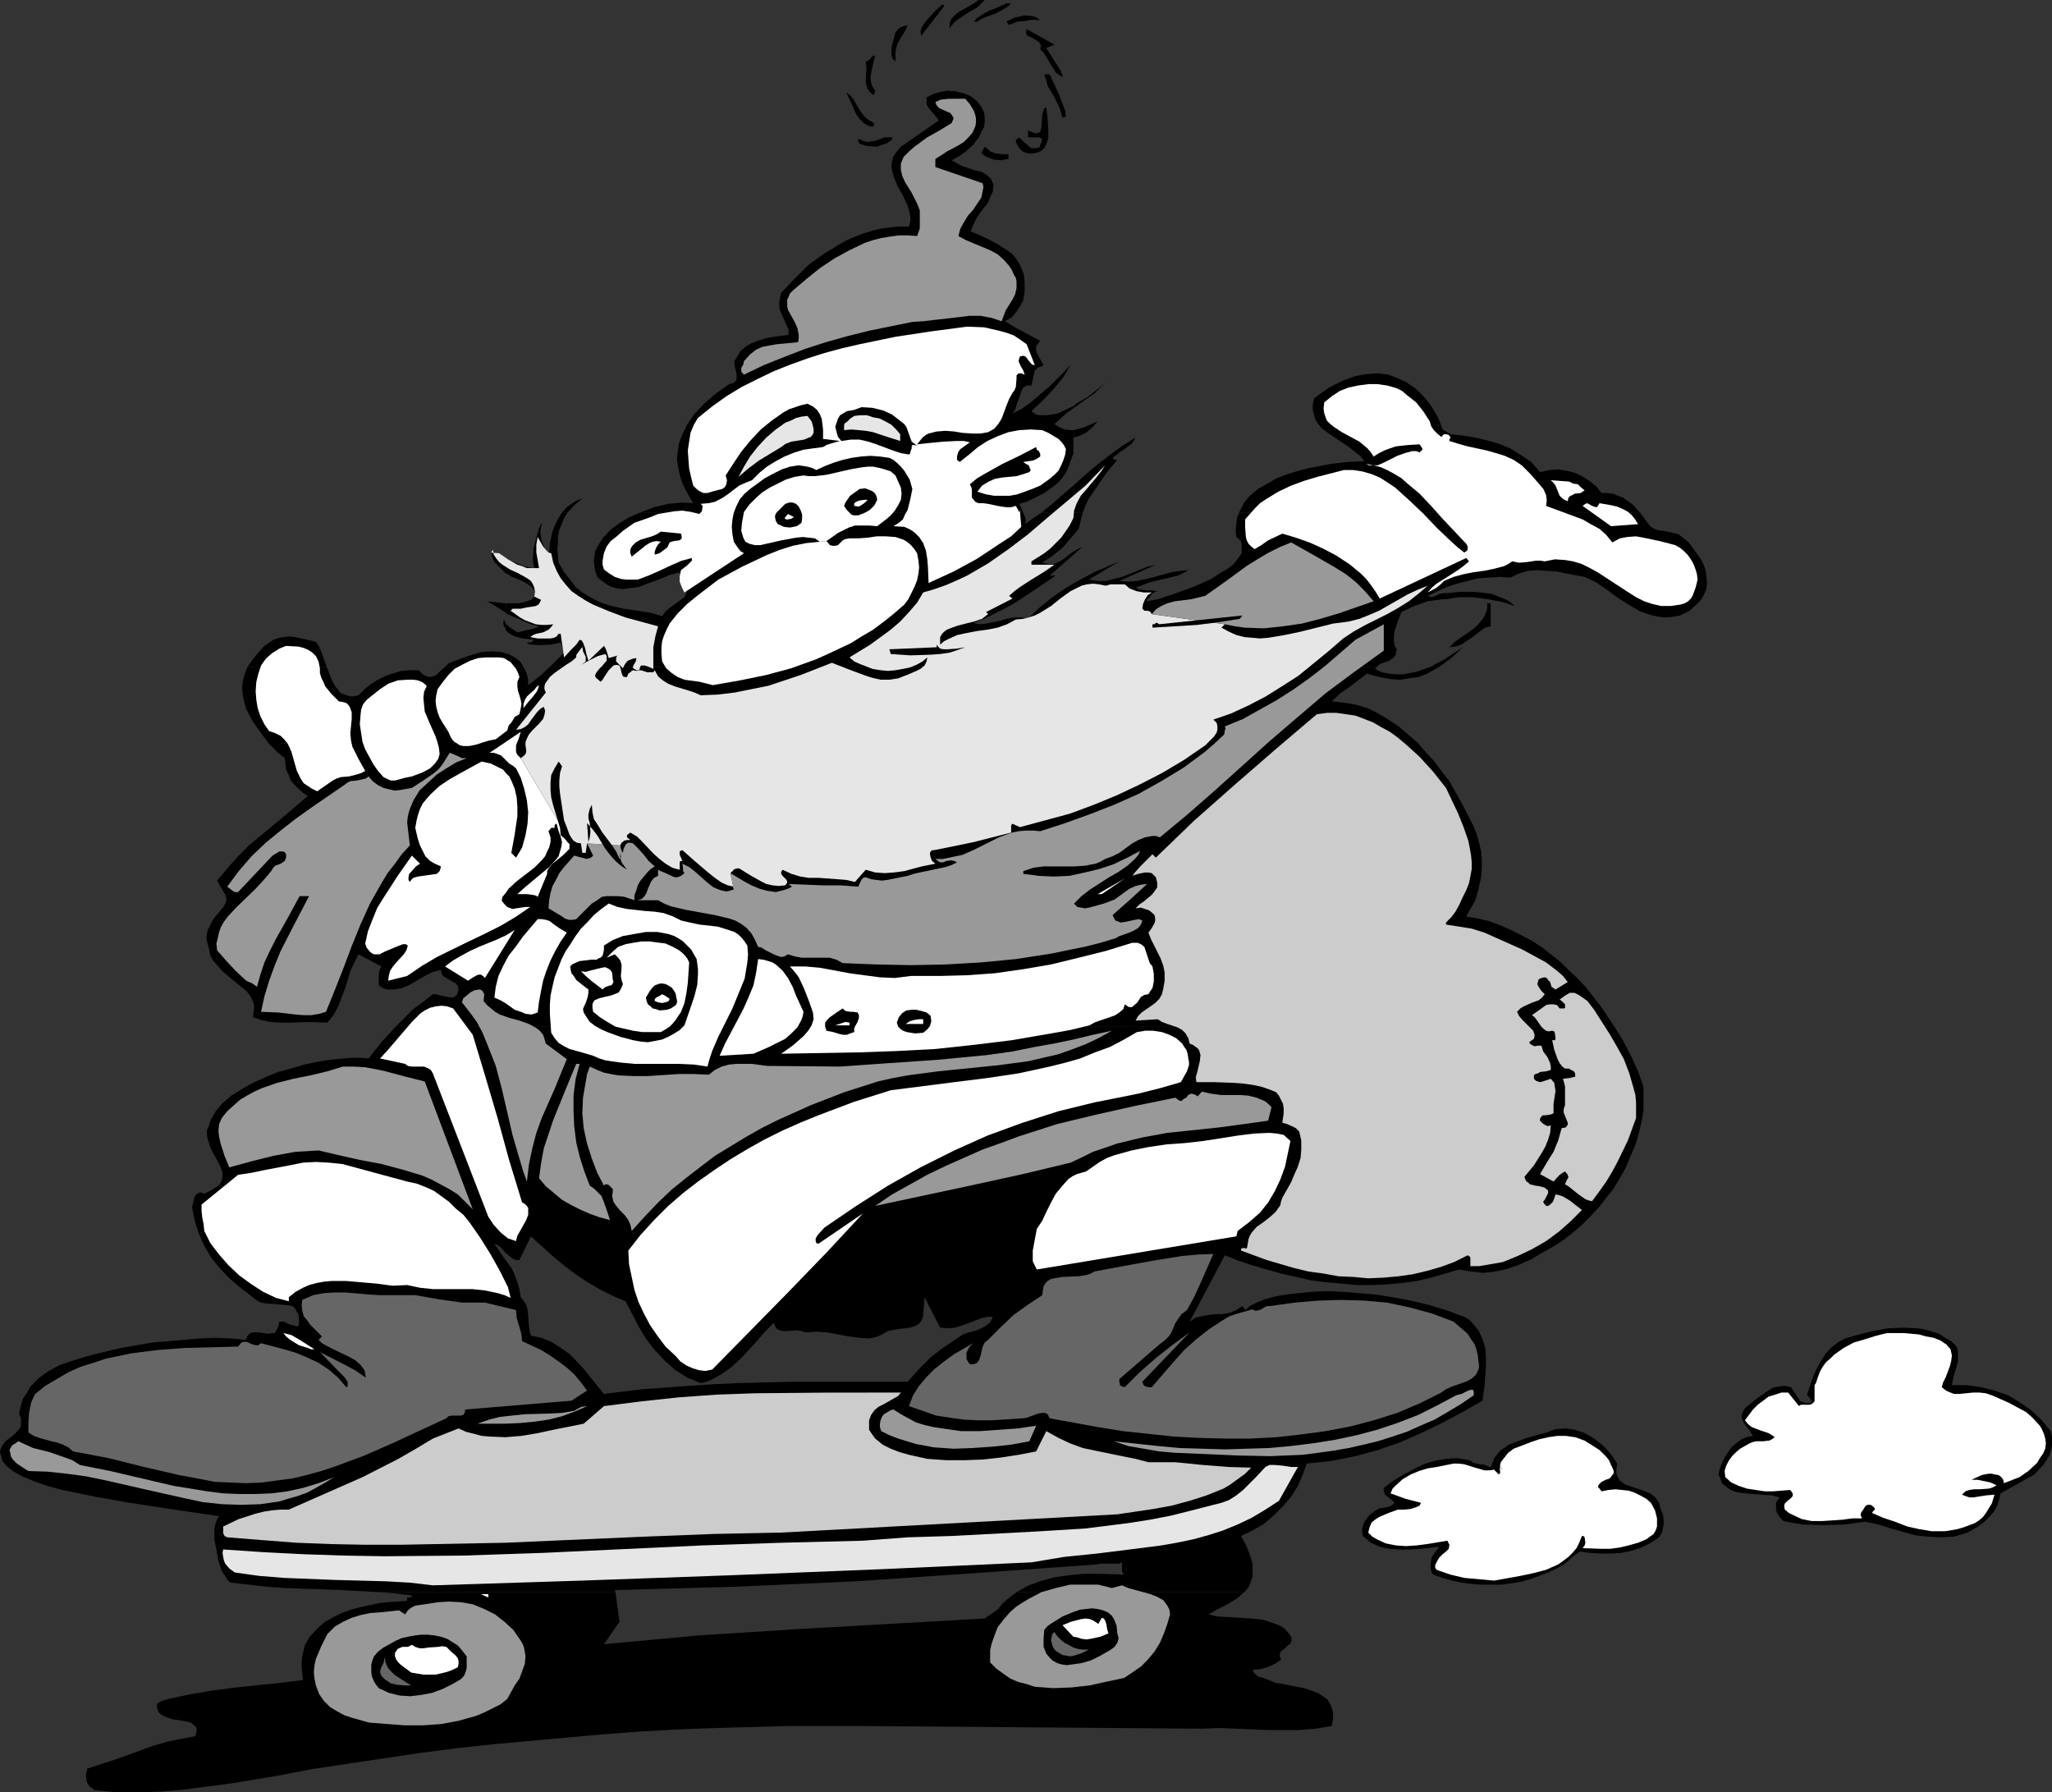 <?xml version="1.0" encoding="UTF-8" standalone="no"?>
<svg
   version="1.0"
   width="129.724mm"
   height="113.293mm"
   id="svg112"
   sodipodi:docname="Santa Skateboarding.wmf"
   xmlns:inkscape="http://www.inkscape.org/namespaces/inkscape"
   xmlns:sodipodi="http://sodipodi.sourceforge.net/DTD/sodipodi-0.dtd"
   xmlns="http://www.w3.org/2000/svg"
   xmlns:svg="http://www.w3.org/2000/svg">
  <rect width="100%" height="100%" fill="#333333" stroke="none"/>
  <sodipodi:namedview
     id="namedview112"
     pagecolor="#ffffff"
     bordercolor="#000000"
     borderopacity="0.25"
     inkscape:showpageshadow="2"
     inkscape:pageopacity="0.0"
     inkscape:pagecheckerboard="0"
     inkscape:deskcolor="#d1d1d1"
     inkscape:document-units="mm" />
  <defs
     id="defs1">
    <pattern
       id="WMFhbasepattern"
       patternUnits="userSpaceOnUse"
       width="6"
       height="6"
       x="0"
       y="0" />
  </defs>
  <path
     style="fill:#000000;fill-opacity:1;fill-rule:evenodd;stroke:none"
     d="m 242.885,380.366 -2.262,1.777 -1.131,0.97 -0.97,1.293 -3.232,2.262 -45.41,2.585 -22.786,1.454 -22.786,2.101 3.717,-5.332 -0.97,-7.11 H 90.334 l 4.202,0.323 3.878,0.485 v 0.323 l -0.485,0.162 H 97.283 v 0.808 l -2.586,0.162 -3.878,0.323 -4.525,0.969 -2.424,0.646 -2.262,0.808 -2.262,1.131 -1.939,1.131 -1.778,1.616 -1.616,1.777 -1.131,1.939 -0.646,2.585 -0.162,1.293 v 1.454 l 0.323,3.07 -5.171,0.646 -10.827,1.131 -6.141,0.808 -5.494,0.97 -4.525,0.97 -1.616,0.485 -1.131,0.646 v 0.808 l 0.162,0.646 0.323,0.646 0.485,0.485 1.293,0.646 1.454,0.485 3.07,0.485 1.293,0.323 0.97,0.808 0.323,0.323 0.162,0.646 -0.162,0.646 -0.162,0.808 -3.394,0.646 -3.232,0.646 -3.394,0.97 -3.07,1.131 -6.302,2.262 -6.464,2.101 -0.323,1.454 0.162,1.454 0.323,0.808 0.485,0.646 0.485,0.323 0.646,0.485 5.171,0.485 h 5.171 l 5.494,-0.162 5.494,-0.485 11.15,-1.454 10.827,-1.777 8.403,-1.616 8.565,-1.293 17.291,-2.585 8.726,-1.131 8.888,-0.969 9.05,-0.808 8.726,-0.808 9.05,-0.808 8.726,-0.646 8.888,-0.485 8.726,-0.323 17.453,-0.485 h 16.968 l 81.77,0.646 4.202,-0.162 4.04,0.162 7.595,0.323 h 3.717 3.717 l 3.878,-0.323 3.878,-0.646 0.323,-1.777 v -1.454 l -0.323,-1.131 -0.485,-1.131 -0.646,-0.969 -0.97,-0.646 -0.97,-0.646 -1.131,-0.485 -2.424,-0.808 -2.586,-0.485 -2.262,-0.485 -2.101,-0.323 -1.454,-0.646 -1.778,-0.646 -0.808,-0.162 -0.485,-0.485 -0.485,-0.485 -0.323,-0.646 1.778,-0.162 1.778,-0.485 1.778,-0.808 1.454,-0.97 -0.323,-0.969 0.162,-0.808 0.485,-0.485 0.646,-0.485 0.646,-0.646 0.646,-0.485 0.323,-0.808 -0.162,-0.808 -0.808,-1.131 -0.97,-0.969 -1.131,-0.646 -1.293,-0.485 -2.424,-0.808 -2.909,-0.323 -5.494,-0.323 -2.586,-0.162 -2.101,-0.485 1.939,-1.131 2.262,-1.131 2.424,-1.454 0.97,-0.808 0.97,-0.808 z"
     id="path1" />
  <path
     style="fill:#000000;fill-opacity:1;fill-rule:evenodd;stroke:none"
     d="m 0,346.919 v 0.162 l 0.323,0.808 0.162,0.97 0.485,0.646 0.485,0.646 1.616,1.293 2.262,1.293 2.747,1.131 3.232,1.131 3.555,0.97 7.918,1.616 8.242,1.454 8.403,1.293 13.09,1.939 -0.485,0.323 -0.323,0.808 -0.323,0.97 -0.162,0.969 v 2.424 l 0.485,2.585 0.485,2.585 0.808,2.424 1.131,1.616 0.323,0.646 0.646,0.485 4.363,0.485 4.202,0.485 4.363,0.323 4.525,0.162 9.05,0.323 8.726,0.485 h 56.722 l -0.162,-0.485 29.25,-0.808 28.442,-1.293 28.28,-1.939 29.411,-2.101 0.485,-0.162 h 0.646 1.616 1.616 0.808 l 0.646,-0.323 v 1.454 0.808 l 0.485,0.646 -6.302,-0.162 h -3.394 l -3.394,0.323 -3.394,0.485 -3.07,0.808 -3.232,1.131 -2.909,1.616 h 54.459 l 0.97,-1.131 0.485,-1.131 0.485,-1.454 v -1.454 -1.616 l -0.646,-2.101 -0.808,-2.101 -1.293,-2.424 2.747,-1.293 2.747,-1.616 2.262,-1.939 2.262,-2.262 1.939,-2.262 1.616,-2.585 1.131,-2.585 0.97,-2.747 5.979,-0.646 5.656,-1.131 5.333,-1.454 5.171,-1.777 5.171,-2.262 5.01,-2.424 4.848,-2.585 4.848,-2.747 0.485,-3.393 H 162.569 l -9.05,0.646 -9.211,1.131 -1.454,-1.777 H 7.272 l -0.808,1.454 -0.97,1.454 -0.485,1.616 -0.485,1.939 0.485,1.131 v 0.808 0.808 l -0.162,0.646 -0.97,1.131 -1.293,1.131 -1.293,0.97 -0.808,1.131 -0.323,0.646 z"
     id="path2" />
  <path
     style="fill:#000000;fill-opacity:1;fill-rule:evenodd;stroke:none"
     d="m 385.739,245.283 2.101,3.393 1.939,3.716 1.616,3.555 1.293,3.716 v 2.747 2.908 l -0.485,2.747 -0.646,2.747 -0.808,2.747 -1.131,2.585 -1.131,2.747 -1.454,2.585 -1.454,2.424 -1.778,2.262 -1.778,2.262 -2.101,2.262 -1.939,1.939 -2.262,1.939 -2.262,1.777 -2.586,1.616 -2.586,1.454 -2.424,1.454 -2.909,1.293 -2.747,0.97 -2.909,0.646 -2.909,0.323 -2.909,-0.323 -2.909,-0.485 -3.232,0.969 -3.394,0.97 -3.394,0.808 -3.555,0.485 -3.555,0.323 -3.555,0.162 h -3.717 l -3.555,-0.323 -3.717,-0.323 -3.717,-0.485 -7.11,-1.616 -6.787,-1.939 -3.394,-1.131 -3.232,-1.293 -8.403,15.835 1.454,-0.969 1.616,-0.323 1.616,-0.323 1.616,-0.162 h 1.616 l 1.616,-0.323 1.616,-0.646 1.454,-0.969 0.646,0.969 1.131,-0.969 1.616,-0.808 1.939,-0.808 2.424,-0.646 2.747,-0.485 2.909,-0.323 3.232,-0.323 3.555,-0.162 3.555,0.162 4.04,0.323 4.04,0.323 4.04,0.646 4.363,0.808 4.04,0.97 4.363,1.293 4.363,1.616 1.131,0.646 0.808,0.808 1.454,1.777 0.97,2.101 0.646,2.101 0.162,2.101 v 2.424 l -0.323,4.686 H 162.569 l 6.787,-0.485 6.787,-0.323 13.413,-0.323 h 13.574 13.736 l 2.909,-3.232 2.586,-2.585 2.909,-2.262 3.394,-2.262 1.131,-0.808 1.131,-0.485 2.424,-0.646 1.131,-0.485 1.131,-0.646 0.97,-0.808 0.646,-1.293 h -1.293 l -1.454,0.323 -2.909,1.131 -1.778,0.646 -1.616,0.485 -1.778,0.162 -1.778,-0.162 -3.717,-7.271 -0.323,4.363 -0.323,1.131 -0.808,0.97 -0.97,0.485 -1.131,0.323 -2.586,0.323 -2.586,0.485 -1.131,0.646 -1.293,0.646 -1.131,0.323 -1.131,0.162 -2.262,-0.162 -2.424,-0.323 -5.171,-0.97 -2.586,-0.162 -2.586,0.162 -0.97,-0.323 -1.131,-0.162 -2.262,0.162 h -1.131 l -1.131,-0.323 -0.485,-0.485 -0.485,-1.131 -2.101,2.101 -1.778,2.101 -4.04,4.363 -2.101,1.939 -2.262,1.616 -2.262,1.293 -1.454,0.646 -1.454,0.323 -1.616,-0.646 -1.616,-0.646 -2.747,-1.777 -2.586,-2.262 -2.424,-2.585 -2.101,-2.747 -1.778,-2.909 -1.454,-2.908 -1.616,-3.07 -3.07,-1.293 -2.909,-1.454 -3.07,-1.777 -2.909,-1.939 -2.747,-2.101 -2.747,-2.262 -5.171,-4.686 -2.747,5.655 h -0.808 l -0.808,-0.323 -0.808,-0.646 -0.808,-0.646 -1.293,-1.454 -0.646,-0.485 -0.808,-0.323 2.101,3.07 2.101,2.908 0.646,1.454 0.646,1.777 0.485,1.616 0.323,1.939 0.646,0.808 0.646,0.97 0.323,1.131 0.162,1.293 0.162,2.585 0.162,1.131 0.323,1.293 2.586,0.485 2.262,0.97 2.101,1.293 2.262,1.616 1.778,1.777 1.778,1.939 3.232,4.04 H 7.272 l 1.131,-1.131 0.97,-0.97 2.262,-1.616 2.747,-1.454 2.909,-0.969 3.07,-0.97 3.07,-0.808 5.494,-1.293 7.434,-1.293 7.595,-0.646 3.717,-0.323 3.878,-0.162 3.717,0.162 3.555,0.323 0.162,-0.808 0.485,-0.485 0.323,-0.323 0.646,-0.162 h 1.293 l 1.293,0.162 1.293,0.162 0.646,-0.162 h 0.646 l 0.323,-0.485 0.323,-0.485 0.323,-0.808 0.162,-0.97 h 0.485 0.646 l 1.131,0.646 1.293,0.323 0.485,0.162 0.646,-0.162 v -1.454 l -0.162,-1.293 -0.485,-0.808 -0.323,-0.646 -0.646,-0.485 -0.808,-0.162 -1.778,-0.162 -1.939,-0.162 -1.939,-0.162 -0.97,-0.162 -0.97,-0.485 -0.808,-0.646 -0.808,-0.646 -2.747,-2.101 -2.424,-2.101 -2.262,-2.424 -1.939,-2.424 -1.616,-2.747 -1.293,-2.908 -0.97,-3.07 -0.646,-3.232 0.323,-1.293 0.323,-1.293 0.323,-0.485 0.485,-0.323 0.646,-0.162 0.808,0.323 1.616,-0.808 1.293,-0.808 0.808,-0.646 0.485,-0.97 0.162,-0.808 v -0.97 l -0.323,-0.97 -0.323,-0.808 -2.262,-4.201 -0.323,-1.131 -0.323,-0.97 -0.162,-0.969 v -1.131 l 0.485,-1.131 0.323,-1.131 1.293,-2.262 1.616,-1.939 2.101,-1.777 2.586,-1.616 2.586,-1.454 2.909,-1.293 3.07,-1.293 3.07,-0.808 3.232,-0.969 3.07,-0.646 2.909,-0.485 5.333,-0.485 h 2.262 l 1.778,0.162 3.07,-3.878 3.394,-3.716 z"
     id="path3" />
  <path
     style="fill:#000000;fill-opacity:1;fill-rule:evenodd;stroke:none"
     d="m 78.053,159.321 1.131,2.909 0.646,1.293 0.808,1.131 0.808,0.97 1.293,0.485 1.293,0.323 1.616,-0.323 1.454,-1.454 1.616,-1.293 1.616,-0.97 1.939,-0.97 1.939,-0.646 1.778,-0.485 2.101,-0.162 h 1.939 l 0.97,0.97 0.97,0.485 0.808,0.162 0.646,-0.162 0.808,-0.323 0.646,-0.646 1.454,-1.293 h 18.746 l 0.646,1.293 0.323,0.97 0.162,1.131 v 0.969 l 2.909,-2.262 2.262,-2.101 h 197.637 l -0.485,0.485 1.616,0.808 1.778,0.323 1.616,0.162 h 1.778 l 1.616,-0.323 1.616,-0.323 3.232,-1.131 h 2.101 l -1.454,0.808 -1.778,0.97 -1.778,0.646 -2.262,0.323 -2.101,0.323 -2.262,-0.162 -2.747,-0.485 -2.909,-0.808 -2.101,1.616 -2.101,1.616 -2.101,1.454 -2.101,1.939 3.07,0.323 2.747,0.485 2.747,0.808 2.586,1.293 2.424,1.454 2.424,1.616 2.262,1.939 2.262,1.939 1.939,2.262 2.101,2.262 1.778,2.424 1.778,2.262 2.909,5.171 2.586,5.009 0.97,2.262 0.646,2.262 0.485,2.101 0.162,2.262 v 1.777 l -0.162,1.939 -0.646,3.07 -0.808,2.747 -1.131,1.939 -0.97,1.777 2.747,0.485 2.747,0.646 2.586,0.97 2.586,1.131 2.586,1.293 2.424,1.293 2.262,1.454 2.262,1.777 2.262,1.777 2.101,2.101 2.101,1.939 1.939,2.101 3.555,4.524 3.232,4.847 H 94.536 l 4.202,-4.201 2.424,-1.777 2.262,-1.777 h 0.808 l 0.97,0.323 1.778,0.323 0.97,0.162 0.646,-0.162 0.646,-0.646 0.323,-1.131 -0.162,-0.808 -0.485,-0.646 -0.646,-0.323 -0.808,-0.485 -0.808,-0.485 -0.808,-0.485 -0.323,-0.646 -0.162,-0.808 -1.939,0.485 -1.939,0.97 -3.555,2.101 -1.939,0.808 -1.778,0.323 h -0.97 -0.808 l -0.97,-0.323 -0.97,-0.646 v -1.131 -1.293 l 0.162,-1.131 0.162,-0.485 0.323,-0.485 -5.494,-2.909 -0.97,1.939 -0.97,2.101 -1.293,4.201 -0.808,2.101 -0.808,2.101 -1.131,2.101 -1.454,1.777 -4.363,-0.162 -4.525,0.162 h -2.262 l -2.424,-0.162 -2.262,-0.485 -1.939,-0.646 0.162,-1.293 0.162,-1.131 -0.162,-0.97 -0.485,-1.131 -0.485,-0.808 -0.808,-0.97 -1.616,-1.293 -1.939,-1.616 -1.939,-1.616 -1.616,-1.777 -0.808,-0.97 -0.646,-1.131 -0.323,-1.616 -0.485,-1.777 -0.162,-0.97 0.162,-0.808 0.162,-0.97 0.485,-0.808 0.485,-1.131 0.646,-0.97 1.616,-1.939 0.646,-0.808 0.485,-0.969 0.162,-0.808 -0.323,-0.97 -1.939,-3.393 2.424,-2.908 2.586,-2.909 2.586,-2.585 2.909,-2.424 5.656,-4.686 5.494,-4.686 -1.131,-0.808 -1.131,-0.97 -0.97,-0.97 -0.808,-0.97 -0.485,-1.293 -0.646,-1.293 -0.162,-1.293 -0.162,-1.454 -1.778,-1.454 -1.939,-1.939 -1.939,-2.585 -1.939,-2.747 -0.808,-1.454 -0.808,-1.616 -0.485,-1.616 -0.323,-1.616 -0.162,-1.777 0.162,-1.616 0.485,-1.777 0.646,-1.616 z"
     id="path4" />
  <path
     style="fill:#000000;fill-opacity:1;fill-rule:evenodd;stroke:none"
     d="m 345.662,157.22 v 0.808 l 1.293,-0.97 2.586,-2.424 -3.717,2.424 z"
     id="path5" />
  <path
     style="fill:#000000;fill-opacity:1;fill-rule:evenodd;stroke:none"
     d="m 345.662,141.708 v 1.454 l 2.747,-0.485 h 3.555 l 3.555,0.485 3.394,0.646 3.07,0.97 -1.616,-1.293 -1.939,-0.808 -2.101,-0.808 -2.424,-0.323 -2.262,-0.162 h -2.424 z"
     id="path6" />
  <path
     style="fill:#000000;fill-opacity:1;fill-rule:evenodd;stroke:none"
     d="m 345.662,122.48 v 17.774 l 2.424,-0.808 2.586,-0.646 2.586,-0.646 2.586,-0.162 2.586,-0.162 2.424,0.162 2.101,-0.969 2.101,-0.646 2.262,-0.162 2.262,0.162 2.424,0.162 2.262,0.485 4.363,0.808 2.747,1.293 2.586,1.777 2.586,1.939 2.586,1.616 2.747,1.616 1.454,0.485 1.454,0.485 1.616,0.323 1.616,0.162 1.616,-0.162 1.778,-0.323 2.262,-1.131 1.454,-1.293 1.293,-1.293 0.808,-1.454 0.485,-1.293 0.162,-1.454 -0.162,-1.293 -0.162,-1.454 -0.485,-1.454 -0.646,-1.293 -1.616,-2.262 -1.454,-1.939 -1.454,-1.131 -0.808,-0.646 -1.293,-0.323 -2.262,-0.485 -1.293,-0.162 -0.97,-0.323 -0.808,-0.485 -0.808,-0.97 -1.778,-2.424 z"
     id="path7" />
  <path
     style="fill:#000000;fill-opacity:1;fill-rule:evenodd;stroke:none"
     d="m 345.662,140.254 v -17.774 h -49.611 l -0.485,1.293 -0.162,1.454 -0.162,1.454 0.162,1.616 0.646,0.485 0.485,0.646 0.162,0.808 v 0.646 0.485 0.808 l -0.808,1.131 -1.131,1.454 -1.454,1.131 -1.939,1.131 -1.939,1.293 -4.363,1.939 -4.525,1.616 -3.878,1.293 -2.586,0.485 v -0.323 l 0.646,-0.646 0.485,-0.808 0.808,-0.485 h 0.485 l 0.485,0.162 -0.808,-0.323 -0.646,-0.162 h -1.454 l -1.454,-0.162 -0.646,-0.162 -0.646,-0.323 3.394,-1.293 3.394,-0.808 3.394,-0.808 1.293,-0.646 1.131,-0.646 -1.939,0.162 -2.101,0.323 -4.04,1.131 -2.101,0.485 -2.101,0.485 -2.101,0.162 -2.101,-0.162 8.726,-3.878 -2.101,0.485 -1.939,0.808 -4.04,1.616 -1.939,0.485 -1.939,0.485 h -1.939 l -2.101,-0.323 7.272,-4.363 -5.979,2.585 -2.747,1.454 -2.909,1.616 -2.747,1.777 -2.424,1.777 -2.586,2.101 -2.424,2.424 -1.616,-0.323 h -1.778 l -1.778,0.323 -1.616,0.485 -1.616,0.323 -1.616,0.323 -1.616,0.162 -1.454,-0.323 2.586,-0.97 2.586,-1.293 2.586,-1.293 2.586,-1.454 4.848,-3.232 4.525,-3.07 h -1.454 l 7.757,-6.786 -1.131,0.485 -1.131,0.646 -2.262,1.777 -1.131,0.646 -1.131,0.485 h -1.293 l -1.454,-0.323 2.424,-1.616 2.424,-1.939 1.939,-2.262 1.939,-2.262 0.485,-2.101 0.485,-1.777 h -9.858 l -1.939,1.293 -2.101,1.454 0.323,-0.808 -0.162,-0.646 -0.485,-1.293 h -91.627 l -2.586,1.131 -2.424,1.454 -2.101,1.616 -1.778,1.939 -1.293,2.101 -0.485,0.97 -0.162,1.293 -0.162,0.97 0.162,1.293 0.162,1.131 0.485,1.454 1.131,0.97 1.131,0.808 1.293,0.646 1.293,0.323 1.293,0.162 1.131,-0.162 2.586,-0.323 2.586,-0.97 2.586,-0.97 2.424,-0.97 2.262,-0.646 0.485,2.908 0.646,0.646 0.485,0.485 v 0.485 0.485 l -0.485,0.97 -1.131,0.808 -2.424,1.777 -0.97,0.808 -0.808,1.131 -2.747,-0.808 -3.232,-0.485 -3.232,-0.485 -3.394,-0.808 -1.616,-0.485 -1.778,-0.808 -1.454,-0.808 -1.616,-0.97 -1.616,-1.293 -1.293,-1.777 -1.454,-1.777 -1.293,-2.262 -0.162,-1.616 -0.162,-1.616 0.162,-1.616 v -1.454 l 0.323,-1.616 0.646,-1.454 0.485,-1.293 0.808,-1.293 h -1.293 l -1.131,1.777 -1.131,2.585 -0.646,3.07 -0.323,4.04 -0.485,-1.293 -0.808,-2.585 -0.485,-1.616 -0.162,-1.454 0.162,-1.131 0.323,-0.97 -0.323,0.323 -0.485,0.97 -0.808,2.908 -0.485,1.939 -0.162,1.777 v 1.454 l 0.323,1.454 -1.293,-0.162 -1.616,-0.485 -3.394,-1.293 -0.485,-0.162 v 3.393 h 0.162 l 1.293,0.808 2.424,0.97 1.131,0.646 0.97,0.646 0.808,0.97 0.323,1.293 -1.131,0.97 -1.454,0.485 -1.454,0.323 h -1.616 -1.454 v 2.424 l 4.04,1.777 1.939,0.808 1.939,0.485 -1.131,0.485 -1.293,0.323 -2.747,0.646 -0.97,-0.646 -0.97,-0.646 -0.808,-0.808 v 1.616 l 0.646,0.646 1.454,0.808 1.939,0.485 2.747,0.323 -0.808,0.646 h -0.485 -0.485 l 0.323,0.323 0.646,0.162 2.101,0.162 2.747,-0.162 2.262,-0.485 0.808,2.424 -3.394,3.393 h 197.637 l 0.646,-0.646 0.808,-0.323 1.454,-0.485 0.646,-0.485 0.485,-0.323 0.485,-0.808 0.162,-1.131 -0.485,-0.97 -0.162,-1.131 v -1.131 l 0.162,-1.131 0.808,-2.424 0.808,-2.101 3.07,-1.454 3.232,-1.131 3.555,-0.485 h 0.97 v -1.454 h -0.646 l -0.97,0.162 -0.97,0.485 -0.97,0.323 -0.485,-0.162 -0.485,-0.162 z"
     id="path8" />
  <path
     style="fill:#000000;fill-opacity:1;fill-rule:evenodd;stroke:none"
     d="m 345.662,158.028 v -0.808 l -3.878,2.101 h 2.101 z"
     id="path9" />
  <path
     style="fill:#000000;fill-opacity:1;fill-rule:evenodd;stroke:none"
     d="m 120.877,156.089 v 3.232 h 4.202 l -0.808,-1.293 -1.293,-0.97 -1.454,-0.808 z"
     id="path10" />
  <path
     style="fill:#000000;fill-opacity:1;fill-rule:evenodd;stroke:none"
     d="m 120.877,137.022 v -3.393 l -2.262,-1.131 -1.293,-0.485 0.323,1.131 0.485,1.131 0.97,0.969 0.97,0.97 z"
     id="path11" />
  <path
     style="fill:#000000;fill-opacity:1;fill-rule:evenodd;stroke:none"
     d="m 120.877,146.556 v -2.424 l -1.778,-0.162 -2.747,-0.323 1.454,0.808 3.07,1.939 z"
     id="path12" />
  <path
     style="fill:#000000;fill-opacity:1;fill-rule:evenodd;stroke:none"
     d="m 120.877,150.595 v -1.616 l -0.485,-0.97 -0.162,0.808 0.162,0.646 0.485,0.97 z"
     id="path13" />
  <path
     style="fill:#000000;fill-opacity:1;fill-rule:evenodd;stroke:none"
     d="m 120.877,159.321 v -3.232 l -1.131,-0.323 -2.101,-0.162 -2.586,0.162 -3.232,0.97 -3.555,1.293 -1.131,0.485 -0.808,0.808 z"
     id="path14" />
  <path
     style="fill:#000000;fill-opacity:1;fill-rule:evenodd;stroke:none"
     d="m 59.146,159.321 1.131,-1.616 1.293,-1.616 1.616,-1.777 2.101,-1.454 1.454,-0.485 1.131,-0.162 1.293,-0.162 1.293,0.162 2.424,0.485 2.586,0.646 0.808,1.131 0.646,1.616 1.131,3.232 z"
     id="path15" />
  <path
     style="fill:#000000;fill-opacity:1;fill-rule:evenodd;stroke:none"
     d="m 256.621,115.855 v 6.625 h 2.101 l 0.646,-1.777 0.808,-1.616 2.101,-3.07 2.101,-3.07 2.586,-3.07 h -0.646 l -0.323,-0.323 -0.162,-0.162 0.808,-0.646 0.808,-0.646 1.454,-0.97 1.454,-1.131 0.485,-0.646 0.485,-0.808 -2.909,1.777 -2.909,2.101 -2.909,2.262 -2.747,2.262 z"
     id="path16" />
  <path
     style="fill:#000000;fill-opacity:1;fill-rule:evenodd;stroke:none"
     d="m 256.621,102.767 v 1.777 l 1.454,-0.485 1.616,-0.808 1.454,-1.293 1.131,-1.293 -2.586,1.131 -1.293,0.485 -1.293,0.323 z"
     id="path17" />
  <path
     style="fill:#000000;fill-opacity:1;fill-rule:evenodd;stroke:none"
     d="m 256.621,96.95 v 0.485 l 1.778,-1.293 3.232,-2.262 1.293,-1.293 1.131,-1.131 -1.939,1.616 -2.262,1.777 -2.747,1.616 z"
     id="path18" />
  <path
     style="fill:#000000;fill-opacity:1;fill-rule:evenodd;stroke:none"
     d="m 296.051,122.48 1.131,-2.262 1.454,-1.777 1.939,-1.616 2.262,-1.293 2.262,-1.293 2.586,-0.97 2.586,-0.808 2.586,-0.646 5.01,-0.969 4.04,-0.485 4.04,-0.162 -0.808,-1.131 -0.97,-0.808 -2.101,-1.616 -4.363,-2.908 -1.939,-1.454 -0.808,-0.97 -0.646,-0.97 -0.323,-1.131 -0.323,-1.293 v -1.293 l 0.323,-1.454 3.555,-2.585 3.232,-1.616 3.07,-1.131 2.747,-0.485 2.747,-0.162 2.424,0.323 2.101,0.808 2.101,0.969 1.939,1.293 1.454,1.293 1.454,1.616 1.131,1.454 0.97,1.616 0.808,1.454 0.97,2.585 1.939,1.131 2.909,0.323 2.909,0.485 2.747,0.646 2.909,0.808 2.747,1.131 2.586,1.616 2.424,1.616 2.101,2.424 2.262,-0.485 2.101,-0.162 1.939,0.323 1.939,0.485 1.778,0.808 1.778,1.131 1.616,1.293 1.293,1.616 h 1.454 l 1.293,0.162 1.131,0.485 1.293,0.485 1.131,0.808 1.131,0.808 1.778,1.939 z"
     id="path19" />
  <path
     style="fill:#000000;fill-opacity:1;fill-rule:evenodd;stroke:none"
     d="m 134.289,122.48 0.97,-1.131 0.808,-0.646 1.454,-0.97 1.131,-0.485 0.485,-0.162 -1.939,1.616 -1.616,1.777 z"
     id="path20" />
  <path
     style="fill:#000000;fill-opacity:1;fill-rule:evenodd;stroke:none"
     d="m 256.621,97.435 v -0.485 l -2.424,1.131 -1.293,0.646 -1.616,0.323 -1.293,0.162 h -1.454 l -0.97,-0.162 -1.131,-0.808 2.909,-2.747 2.424,-2.585 2.262,-2.747 0.97,-1.616 0.808,-1.454 -1.293,1.454 -3.717,3.716 -2.262,1.939 -2.262,1.939 -2.262,1.616 -2.101,0.969 0.646,-0.808 0.323,-1.131 0.808,-2.262 0.323,-0.969 0.485,-0.969 0.808,-0.485 h 1.131 l 0.808,-3.555 0.646,-0.646 1.454,-0.646 -0.808,-1.454 -0.808,-1.454 -0.162,-0.808 v -0.808 l 0.323,-0.485 0.646,-0.808 -2.101,-1.131 -2.101,-1.131 -2.101,-1.131 -2.101,-1.293 0.808,-0.485 0.646,-0.323 1.131,-1.293 0.97,-1.454 0.808,-1.454 0.323,-2.101 v -2.101 l -0.162,-1.777 -0.485,-1.454 -0.646,-1.293 -0.808,-1.293 -0.97,-1.131 -1.131,-0.808 -2.262,-1.454 -2.424,-1.293 -2.101,-0.969 -1.939,-0.808 0.646,-1.454 0.646,-1.454 1.778,-2.585 0.97,-1.131 0.646,-1.454 0.646,-1.454 0.162,-1.616 -0.646,-1.454 -1.131,-0.969 -1.131,-0.646 -1.454,-0.323 -2.909,-0.969 -1.293,-0.646 -1.454,-0.808 1.778,-0.969 1.616,-1.131 1.778,-1.616 1.454,-1.939 0.485,-1.131 0.646,-1.131 0.162,-1.131 v -1.293 l -0.162,-1.131 -0.646,-1.293 -1.131,-1.454 -1.454,-1.131 -1.616,-0.646 -1.939,-0.485 -1.939,-0.162 -1.778,0.323 -1.616,0.485 -1.616,0.808 v 0.969 0.646 l 0.323,0.646 0.485,0.646 1.131,1.293 0.97,1.293 -9.05,6.302 -0.97,1.131 -0.808,1.131 -0.323,1.131 -0.162,1.293 0.162,0.969 0.323,1.293 0.97,2.424 1.293,2.262 1.131,2.424 0.323,1.131 0.323,1.454 v 1.131 l -0.323,1.293 h -2.262 l -2.101,0.162 -2.262,0.323 -2.101,0.485 -2.101,0.646 -2.101,0.808 -1.939,0.808 -1.939,1.131 -3.717,2.262 -3.555,2.585 -3.232,3.232 -3.232,3.393 -0.323,1.454 -0.162,1.293 0.162,1.293 0.485,1.131 1.131,2.585 0.485,0.969 v 1.293 l -3.555,0.485 -1.778,0.323 -1.616,0.485 -1.778,0.646 -1.454,0.808 -1.293,1.131 -0.97,1.616 -0.485,0.808 V 87.255 l 0.485,1.939 v 0.969 0.646 l -0.323,0.323 -0.323,0.323 -1.131,0.323 -3.394,2.424 -2.747,2.424 -2.262,2.424 -1.616,2.424 -1.131,2.262 -0.808,2.101 -0.323,2.101 -0.162,1.939 0.323,1.939 0.323,1.616 0.485,1.616 0.646,1.454 1.131,2.101 0.97,1.616 -2.747,-0.162 -3.232,0.323 -3.394,0.808 -3.394,1.293 h 91.627 l -0.485,-1.131 -0.485,-0.97 1.778,-0.485 1.939,-0.97 2.262,-1.131 2.262,-1.616 1.131,-0.969 0.97,-1.131 0.808,-1.131 0.646,-1.454 0.485,-1.454 0.646,-1.616 v -1.777 -2.101 h 0.162 v -1.777 h -0.808 l -1.293,-0.162 -1.293,-0.485 -1.293,-0.808 1.616,-1.454 1.454,-1.293 z"
     id="path21" />
  <path
     style="fill:#000000;fill-opacity:1;fill-rule:evenodd;stroke:none"
     d="m 256.621,122.48 v -6.625 l -2.262,1.939 -2.747,2.424 -2.747,2.262 z"
     id="path22" />
  <path
     style="fill:#999999;fill-opacity:1;fill-rule:evenodd;stroke:none"
     d="m 148.187,201.979 0.162,0.808 0.162,0.485 0.323,0.485 0.162,-0.97 0.485,-0.97 0.323,-0.323 0.323,-0.162 h 0.485 l 0.646,0.162 1.293,1.293 1.293,1.454 1.131,1.454 1.454,1.293 -0.97,0.646 -0.808,0.808 -0.808,0.969 -0.808,0.97 -0.646,1.131 -0.323,1.131 -0.485,1.293 v 1.131 l -2.424,-0.808 -1.454,-0.162 h -1.293 -1.454 l -1.131,0.162 -1.131,0.808 -1.293,0.808 -3.717,3.716 -0.808,0.162 h -0.97 l -0.97,-0.323 -0.646,-0.485 -1.616,-0.97 -1.616,-0.97 0.162,-1.939 0.323,-1.777 0.485,-1.616 0.808,-1.454 0.808,-1.616 1.131,-1.454 2.424,-2.747 1.131,0.323 1.293,0.323 0.485,0.162 0.646,-0.162 0.485,-0.162 0.485,-0.485 -1.454,-2.908 z"
     id="path23" />
  <path
     style="fill:#e6e6e6;fill-opacity:1;fill-rule:evenodd;stroke:none"
     d="m 140.269,201.494 -0.323,2.262 h -0.808 l -0.323,-2.262 -0.97,-0.162 -0.808,-0.485 -0.485,-0.646 -0.485,-0.808 -0.646,-1.777 -0.646,-1.616 -0.485,-3.232 -0.485,-3.232 -0.162,-1.616 v -1.454 l 0.162,-1.777 0.485,-1.616 -0.808,-1.131 -0.97,1.616 -0.808,1.616 -0.162,1.777 v 1.777 l 0.162,1.777 0.485,1.939 1.131,3.716 -8.888,-15.027 0.646,-0.485 0.485,-0.485 0.162,-0.485 v -0.485 l -0.162,-1.131 v -0.808 l 0.323,-0.808 0.485,-0.97 0.808,-0.97 1.778,-1.777 0.808,-0.97 0.323,-0.969 0.162,-0.97 -0.323,-0.97 -0.808,0.485 -0.808,0.808 -1.454,1.939 -0.646,0.97 -0.808,0.646 -0.97,0.485 -1.131,0.162 7.11,-8.887 -0.323,-0.808 v -0.646 l 0.162,-0.646 0.323,-0.485 0.808,-1.131 1.131,-0.97 2.747,-1.939 1.293,-0.808 1.131,-0.97 v -0.485 l 0.162,-0.323 0.485,-0.646 0.485,-0.646 0.323,-0.323 v -0.323 l 0.162,1.293 0.646,1.293 v 0.485 0.646 l -0.646,0.485 -0.485,0.323 2.101,-1.131 1.939,-0.97 1.778,-0.485 0.323,0.485 v 0.485 0.646 l -0.323,0.323 -0.646,0.808 -0.808,0.808 -0.646,0.808 -0.323,0.646 v 0.323 l 0.162,0.323 1.131,0.97 0.485,-0.485 0.485,-0.808 0.97,-1.454 0.485,-0.485 0.646,-0.646 0.646,-0.162 0.808,0.162 0.323,0.97 0.162,0.808 0.323,0.808 0.485,0.162 h 0.485 l 0.323,-0.808 0.485,-0.323 0.323,-0.323 0.323,-0.162 0.808,0.162 1.131,-0.162 1.454,0.485 h 1.131 0.323 l 0.323,-0.485 0.808,1.454 1.131,0.969 1.293,0.808 1.616,0.646 3.232,0.97 1.454,0.485 1.454,0.646 4.04,-0.162 4.04,-0.485 4.04,-0.808 4.04,-0.808 3.878,-1.293 3.878,-1.293 3.717,-1.454 3.717,-1.454 3.717,1.454 3.878,1.454 1.939,0.646 2.101,0.485 h 2.101 l 2.101,-0.323 2.101,-0.808 2.262,-0.97 0.97,-0.485 0.97,-0.808 0.485,-0.97 0.162,-0.97 -1.131,0.97 -1.454,0.808 -1.616,0.646 -1.616,0.323 -1.778,0.323 -1.778,0.162 -1.778,-0.162 -1.939,-0.323 -2.909,-1.131 -1.454,-0.646 -1.131,-0.97 5.01,-3.07 2.424,-1.777 2.424,-1.777 2.262,-1.939 2.101,-2.262 1.939,-2.262 1.454,-2.424 2.747,-0.808 2.747,-0.969 2.586,-1.131 2.424,-1.131 5.01,-2.908 4.848,-3.393 4.686,-3.555 4.525,-3.878 9.211,-7.756 4.686,-4.847 -0.97,1.454 -1.131,1.454 -2.586,3.07 -1.131,1.293 -0.97,1.777 -0.646,1.777 -0.162,1.777 -0.808,1.616 -0.97,1.454 -1.131,1.616 -1.293,1.293 -1.293,1.293 -1.454,1.131 -3.07,1.939 v 0.808 h 5.494 l -2.586,1.777 -2.909,1.777 -2.747,1.777 -1.293,0.969 -1.293,1.131 0.808,0.646 -6.302,3.232 0.485,0.485 -0.646,0.485 -0.808,0.646 -1.939,0.646 -3.878,0.969 -1.778,0.646 -0.808,0.323 -0.646,0.485 -0.485,0.485 -0.485,0.808 v 0.808 0.97 l 0.97,-0.808 0.97,-0.485 2.101,-0.969 2.262,-0.485 2.586,-0.485 2.424,-0.323 2.424,-0.485 2.262,-0.808 2.101,-1.131 1.778,-0.162 1.293,-0.323 1.454,-0.485 1.293,-0.646 2.586,-1.616 2.424,-1.939 2.262,-1.616 1.293,-0.646 1.293,-0.646 1.293,-0.323 1.454,-0.162 1.454,0.162 1.616,0.323 1.131,-0.323 h 1.293 2.101 l 1.131,0.97 1.616,0.646 1.778,0.323 h 1.939 l -0.97,0.646 -0.646,0.97 -0.485,1.131 -0.162,1.131 0.485,0.485 h 0.646 l 0.646,0.162 0.162,0.162 0.323,0.485 17.453,2.424 -0.808,0.808 1.778,0.97 1.778,0.808 1.939,0.485 1.939,0.162 1.778,0.162 1.939,-0.162 3.878,-0.646 3.878,-0.808 3.878,-0.97 3.878,-0.969 3.717,-0.485 2.586,-0.646 2.424,-0.969 2.262,-0.97 2.262,-1.293 4.525,-2.585 2.424,-1.131 2.424,-0.97 -2.262,1.939 -2.262,1.777 -2.586,1.616 -2.586,1.454 -5.494,2.747 -2.586,1.454 -2.424,1.616 -3.555,3.07 -3.555,2.908 -3.555,2.908 -4.04,2.585 -3.878,2.424 -4.04,2.101 -4.202,1.939 -4.202,1.454 0.808,0.808 0.162,0.808 v 0.646 l -0.162,0.808 -0.646,0.97 -0.646,0.646 -1.454,1.454 -5.171,3.555 -5.171,3.07 -5.333,2.747 -5.494,2.585 -5.494,2.262 -5.656,2.101 -5.979,1.616 -5.979,1.616 -1.778,-0.808 -0.323,0.323 v 0.646 1.131 l -8.888,2.262 -4.686,0.97 -4.848,0.97 h -0.485 l -0.323,0.323 -0.162,0.323 v 0.323 l 0.162,0.808 0.323,0.808 0.808,0.646 -3.232,0.646 -4.202,1.131 -2.424,0.323 -2.262,0.162 -2.262,-0.162 -2.262,-0.646 -2.586,2.909 -2.101,-0.485 -2.101,-0.162 -4.363,-0.323 h -2.424 l -2.101,-0.323 -2.101,-0.646 -2.101,-0.97 -0.323,0.485 v 0.485 l 0.323,0.485 0.323,0.323 0.323,0.323 0.323,0.323 0.162,0.646 -0.485,0.646 -1.616,0.162 -1.454,-0.162 -1.454,-0.323 -1.293,-0.646 -2.586,-1.454 -2.586,-1.616 h -0.485 l -0.646,0.162 -0.485,0.485 -0.485,0.485 0.808,3.878 v -0.646 l -1.454,-0.323 -1.454,-0.646 -1.616,-1.131 -1.616,-1.293 -3.232,-2.747 -2.909,-2.585 -0.485,0.162 -0.162,0.162 v 0.808 l 0.646,1.454 h -0.323 l -0.323,0.162 v 0.808 1.131 l -1.778,-0.485 -1.616,-0.969 -1.454,-1.131 -1.454,-1.293 -2.586,-2.747 -1.293,-1.293 -1.616,-0.97 -0.646,0.485 -0.162,0.162 v 0.485 l 0.808,0.646 h -0.808 l -0.646,0.162 -0.646,0.485 -0.323,0.646 z"
     id="path24" />
  <path
     style="fill:#999999;fill-opacity:1;fill-rule:evenodd;stroke:none"
     d="m 275.204,146.717 0.97,-1.131 1.293,-0.808 1.454,-0.646 1.778,-0.485 3.878,-0.485 3.394,-0.808 5.01,-3.555 4.848,-3.555 2.586,-1.616 2.747,-1.616 2.586,-1.293 2.747,-1.131 5.171,2.908 5.333,3.07 2.586,1.616 2.424,1.939 2.101,2.101 2.101,2.424 -8.403,2.908 -4.363,1.293 -4.363,1.131 -4.525,0.646 -4.525,0.485 -4.686,-0.162 -2.262,-0.323 -2.424,-0.485 z"
     id="path25" />
  <path
     style="fill:#cccccc;fill-opacity:1;fill-rule:evenodd;stroke:none"
     d="m 345.5,188.244 2.909,6.14 1.293,3.232 1.131,3.232 0.646,3.393 0.162,1.777 v 1.616 l -0.323,1.777 -0.323,1.616 -0.646,1.616 -0.808,1.616 -0.808,1.777 -0.97,1.777 -0.97,1.293 -1.293,1.293 v 0.485 l 3.07,0.485 3.07,0.485 3.07,0.97 2.909,1.293 6.141,2.747 5.656,3.07 2.747,2.101 1.293,1.131 1.131,1.454 -2.909,1.777 -0.485,-0.323 -0.485,-0.323 -0.323,-1.131 -0.485,-0.485 -0.323,-0.485 -0.485,-0.162 -0.808,0.162 -0.646,0.323 -0.162,0.646 -0.162,0.485 0.323,0.646 0.646,0.969 0.808,0.808 -0.646,0.808 -0.808,0.646 -1.778,0.646 -1.778,0.808 -0.808,0.485 -0.808,0.808 0.485,0.969 0.808,0.97 1.778,1.777 0.808,0.808 0.323,0.97 v 0.323 l -0.162,0.646 -0.485,0.323 -0.646,0.485 0.323,0.485 0.323,0.162 0.646,0.323 0.808,-0.162 h 0.808 l 0.485,1.454 0.97,1.293 0.646,1.454 0.162,0.808 v 0.808 l -1.131,0.323 -1.454,0.162 -0.485,0.323 -0.646,0.162 -0.323,0.323 v 0.808 l 0.485,0.485 0.485,0.162 0.485,0.162 0.646,-0.162 0.97,-0.323 0.97,-0.323 0.808,0.97 0.162,0.969 0.162,0.97 -0.162,0.97 -0.323,2.101 v 1.131 1.131 l -0.323,0.162 -0.485,0.162 -1.131,0.162 h -0.646 l -0.323,0.323 -0.323,0.485 v 0.485 l 0.646,0.646 0.485,0.323 0.646,0.323 0.808,-0.162 -0.162,1.777 -0.485,1.616 -0.646,1.616 -0.808,1.454 -1.939,3.07 -2.262,2.747 0.162,0.485 0.323,0.646 0.323,0.162 0.485,0.485 1.293,0.323 1.131,0.162 1.131,0.323 0.323,0.323 0.323,0.162 0.162,0.323 v 0.485 l -0.808,1.616 -0.323,0.323 v 0.323 l 0.646,0.808 h 0.485 l 0.485,-0.323 0.646,-0.646 0.323,-0.808 0.323,-0.969 0.808,0.162 0.97,0.323 1.616,0.97 2.909,2.262 -2.747,2.747 -2.747,2.424 -3.07,2.262 -3.394,1.939 -3.394,1.616 -3.555,1.454 -3.717,0.646 -1.939,0.323 h -2.101 v -1.454 -0.646 l -0.323,-0.323 -0.323,-0.162 -3.232,1.616 -3.07,1.131 -3.394,0.97 -3.394,0.808 -3.394,0.485 -3.555,0.323 -3.717,0.162 -3.555,-0.323 -3.555,-0.162 -3.555,-0.646 -3.555,-0.485 -3.394,-0.808 -6.626,-1.939 -6.141,-2.262 v -0.485 h 0.162 l 0.485,-0.162 0.485,0.162 h 0.162 l 0.162,-0.323 0.162,-0.97 0.162,-0.97 0.323,-0.808 0.485,-0.808 1.131,-1.293 1.616,-1.131 1.454,-1.131 1.454,-1.293 1.131,-1.616 0.162,-0.808 0.323,-0.97 2.101,-3.716 0.808,-1.939 0.808,-1.777 0.646,-2.101 0.162,-1.939 v -2.262 l -0.485,-2.101 -0.808,-0.808 -0.97,-0.485 -1.131,-0.485 -1.131,-0.323 0.323,-2.262 v -1.131 l -0.162,-1.131 -0.485,-0.97 -0.485,-0.97 -0.646,-0.808 -1.131,-0.485 -2.262,-0.808 -2.262,-0.485 -2.424,-0.323 -2.262,-0.162 -4.525,-0.162 h -4.202 l -0.162,-1.131 0.323,-1.131 0.646,-2.747 0.162,-1.454 -0.323,-1.131 -0.323,-0.485 -0.485,-0.323 -0.646,-0.485 -0.808,-0.323 -0.323,-1.293 -0.646,-1.131 -0.808,-0.808 -1.131,-0.646 -2.424,-0.808 -1.293,-0.485 -0.97,-0.646 -5.333,0.323 0.646,-1.131 0.808,-0.808 2.101,-1.454 1.131,-0.808 0.97,-0.97 0.646,-1.131 0.323,-1.293 0.323,-1.939 v -1.939 l -0.323,-1.616 -0.646,-1.777 -1.454,-2.908 -0.808,-1.616 -0.646,-1.616 0.808,-1.131 0.646,-1.131 0.162,-0.646 v -0.485 l -0.162,-0.808 -0.485,-0.485 -0.808,-0.646 -0.97,-0.323 -0.97,-0.323 -1.293,0.162 0.97,-0.97 0.97,-0.646 1.939,-1.616 0.646,-0.808 0.646,-0.97 v -1.131 l -0.323,-1.293 -0.485,-0.485 -0.485,-0.485 -0.808,-0.162 h -0.808 l -1.616,0.323 -1.454,0.485 -0.162,0.323 0.808,-1.131 1.293,-1.454 2.909,-2.908 0.808,0.808 9.211,-8.887 9.696,-8.564 9.858,-8.564 9.696,-8.241 2.424,-0.323 h 2.262 l 2.262,0.323 2.262,0.323 2.101,0.808 2.101,0.808 1.939,1.131 2.101,1.131 1.778,1.293 1.939,1.616 3.394,3.07 3.232,3.555 z"
     id="path26" />
  <path
     style="fill:#999999;fill-opacity:1;fill-rule:evenodd;stroke:none"
     d="m 174.528,208.604 3.232,1.939 1.778,0.97 1.939,0.808 1.778,0.485 2.101,0.323 1.939,-0.485 0.97,-0.323 0.97,-0.485 -0.808,-0.646 4.04,0.162 4.04,0.162 h 4.202 l 4.363,0.323 0.646,-1.454 0.485,-0.646 0.646,-0.162 1.293,0.485 1.293,0.162 1.293,0.162 1.293,-0.162 2.424,-0.485 2.424,-0.485 1.454,-0.485 1.454,-0.323 3.07,-0.646 3.07,-0.646 1.454,-0.485 1.293,-0.646 -0.646,-0.323 -0.646,-0.162 -1.293,0.162 -0.646,0.323 h -0.808 l -0.485,-0.323 -0.646,-0.485 h 1.778 l 1.616,-0.323 1.454,-0.323 1.616,-0.323 2.909,-1.293 2.909,-1.454 2.909,-1.454 3.07,-1.131 1.616,-0.323 1.778,-0.162 h 1.616 l 1.778,0.162 5.979,-1.939 5.818,-2.101 5.818,-2.262 5.818,-2.585 5.494,-3.07 5.333,-3.232 5.01,-3.716 2.262,-1.939 2.424,-2.262 0.162,-0.97 0.162,-0.485 -0.162,-0.485 4.363,-1.777 4.04,-2.262 4.04,-2.262 4.04,-2.585 3.878,-2.747 3.717,-2.908 3.555,-3.07 3.555,-3.07 6.787,-3.716 v 6.302 l -6.949,5.009 -6.949,5.171 -6.626,5.655 -6.787,5.817 -13.09,11.796 -6.464,5.655 -6.626,5.494 -0.97,-0.323 h -0.808 l -1.778,0.323 -1.616,0.646 -1.454,0.808 -3.07,2.262 -1.616,0.808 -1.778,0.646 -1.131,0.646 -1.131,0.485 -2.586,0.485 -2.424,0.162 h -2.424 -2.586 -2.424 l -2.424,0.323 -2.424,0.808 v 0.646 l 3.717,0.485 3.555,0.162 3.717,-0.162 3.717,-0.808 3.394,-0.808 3.394,-1.131 3.394,-1.616 3.07,-1.616 -0.485,0.97 -0.808,0.97 -1.778,1.616 -2.101,1.454 -2.262,1.293 -2.262,1.454 -2.262,1.454 -2.101,1.616 -1.778,1.777 0.808,0.808 0.97,0.162 0.808,0.162 0.97,-0.162 1.778,-0.485 1.778,-0.485 1.293,-0.485 1.293,-0.485 2.424,-1.777 1.131,-0.808 1.454,-0.646 1.293,-0.323 1.454,-0.162 -2.101,1.939 -1.939,1.777 -4.202,3.716 0.485,0.97 0.162,0.323 0.485,0.162 0.808,0.323 1.131,-0.162 2.262,-0.485 0.97,-0.162 0.808,0.323 -0.323,0.969 -0.646,0.808 -0.808,0.485 -0.97,0.485 -1.778,0.646 -0.97,0.323 -0.808,0.485 -3.717,1.131 -3.878,0.97 -4.04,0.808 -3.878,0.808 -8.403,1.293 -8.403,0.808 -8.403,0.485 -8.242,0.162 -8.242,-0.162 -8.08,-0.323 -1.454,-0.808 -1.616,-0.485 h -1.616 -1.616 -3.555 l -1.616,-0.323 -1.616,-0.485 -0.808,0.485 -0.808,0.162 -0.97,-0.323 -0.808,-0.323 -1.939,-0.969 -0.97,-0.646 -0.808,-0.162 -0.808,-1.777 -0.808,-1.454 -1.131,-1.293 -1.293,-0.97 -1.454,-0.808 -1.454,-0.485 -3.394,-0.808 -7.11,-1.293 -3.394,-0.808 -1.616,-0.646 -1.454,-0.808 h -4.848 l 0.97,-0.323 0.646,-0.646 0.485,-0.808 0.323,-0.969 0.808,-1.777 0.646,-0.808 0.97,-0.485 v -1.454 l 0.646,0.323 0.808,0.323 1.778,0.808 0.646,0.323 h 0.808 l 0.808,-0.323 0.808,-0.646 -0.323,-0.485 v -0.646 l -0.162,-1.131 1.616,0.808 1.454,1.131 2.909,2.585 1.454,1.131 1.616,0.646 0.646,0.162 0.808,0.162 0.808,-0.162 0.97,-0.323 z"
     id="path27" />
  <path
     style="fill:#ffffff;fill-opacity:1;fill-rule:evenodd;stroke:none"
     d="m 133.32,196.162 0.485,1.616 0.162,1.777 0.97,0.808 0.646,0.808 0.485,0.485 v 0.646 0.485 l -0.485,0.485 -0.97,0.97 -2.586,2.101 -0.97,1.131 -0.323,0.646 v 0.646 l -2.262,5.494 -0.485,-0.323 -0.808,-0.162 -1.293,-0.162 h -1.131 -1.131 l 1.778,-1.616 1.939,-1.616 1.939,-1.616 1.939,-1.616 1.616,-1.777 0.646,-0.808 0.323,-1.131 0.323,-1.131 0.162,-1.131 -0.323,-1.293 -0.485,-1.293 -0.485,-1.777 h -0.162 l -0.323,0.323 v 0.646 h -0.485 -0.323 l -0.646,0.808 0.485,1.454 v 1.131 l -0.323,1.293 -0.485,0.969 -0.485,1.131 -0.808,0.97 -1.778,1.777 -4.202,3.232 -1.939,1.777 -0.646,0.969 -0.808,0.97 -0.162,0.646 v 0.323 l 0.646,0.808 0.646,0.646 0.808,0.323 0.646,0.162 0.646,-0.162 1.131,-0.162 1.131,-0.162 h 0.646 0.485 l -3.555,2.424 -3.555,2.101 -3.878,1.939 -3.717,1.777 -7.595,3.716 -3.555,2.101 -3.555,2.424 -4.525,1.131 0.162,-1.293 0.323,-1.131 0.646,-0.97 0.808,-0.97 1.778,-1.939 0.646,-0.969 0.323,-1.131 -0.485,-0.323 h -0.646 l -1.293,0.485 -3.07,1.293 -1.293,0.646 h -0.646 -0.646 l -0.646,-0.323 -0.485,-0.485 -0.646,-0.808 -0.323,-0.969 0.646,-2.909 1.131,-2.908 1.131,-2.747 1.616,-2.585 3.232,-5.009 3.394,-4.847 1.939,1.939 -0.97,0.646 -1.131,1.293 -0.485,0.485 -0.162,0.808 v 0.646 l 0.323,0.485 0.323,-0.485 0.485,-0.485 1.131,-0.323 1.131,-0.162 1.131,-0.162 1.131,-0.162 1.131,-0.162 0.646,-0.646 0.162,-0.485 0.162,-0.646 -1.454,-0.646 -1.131,-0.646 -1.131,-1.131 -0.646,-1.293 -0.646,-1.293 -0.485,-1.454 -0.646,-2.747 0.323,-1.777 0.323,-1.293 0.485,-1.454 0.646,-1.293 0.808,-0.969 0.97,-1.131 2.262,-2.101 2.424,-1.616 2.586,-1.454 5.01,-2.747 2.262,0.485 1.939,0.97 0.97,0.485 0.646,0.808 0.808,0.808 0.485,0.97 0.808,1.939 0.485,2.101 0.162,2.262 v 2.262 l -0.323,2.101 -0.323,2.262 -0.808,4.363 1.131,1.131 0.808,-1.293 0.646,-1.131 0.808,-2.909 0.485,-2.747 0.162,-2.747 -0.323,-2.908 -0.646,-2.747 -0.808,-2.585 -1.131,-2.262 -0.808,-0.646 -0.808,-0.485 -1.293,-1.293 -0.646,-0.646 -0.808,-0.323 -0.97,-0.323 h -0.97 l 7.434,-5.009 -0.485,1.616 -0.646,1.616 v 0.808 0.808 l 0.323,0.646 0.808,0.808 z"
     id="path28" />
  <path
     style="fill:#ffffff;fill-opacity:1;fill-rule:evenodd;stroke:none"
     d="m 195.859,129.428 -1.131,-0.808 -1.454,-0.162 -1.454,-0.162 -1.616,0.162 -3.555,0.646 -3.555,0.808 -1.454,0.323 h -1.293 l -1.293,-0.323 -0.97,-0.485 -0.485,-0.97 -0.485,-1.616 0.162,-1.939 0.485,-2.585 1.293,-1.777 1.616,-1.616 1.454,-1.293 1.778,-1.131 1.939,-0.97 1.939,-0.97 2.101,-0.646 2.101,-0.323 1.293,0.162 h 1.454 l 2.747,-0.323 5.656,-1.293 2.747,-0.485 1.454,-0.162 h 1.293 l 1.616,0.323 1.131,0.323 1.454,0.485 1.131,0.97 1.293,2.908 0.162,1.454 -0.162,1.454 -0.646,1.293 -0.808,1.293 -0.97,1.131 -1.131,0.97 -2.101,1.616 -1.939,-0.162 h -1.778 -1.616 l -1.454,0.485 -1.293,0.646 -1.293,0.646 -2.747,1.939 z"
     id="path29" />
  <path
     style="fill:#ffffff;fill-opacity:1;fill-rule:evenodd;stroke:none"
     d="m 197.475,129.266 0.808,0.97 0.646,0.162 h 0.646 l 0.646,-0.162 1.131,-1.131 0.646,-0.323 0.97,-0.162 h 2.101 l 2.262,-0.162 2.101,-0.323 h 2.262 l 2.262,0.162 1.939,0.646 0.808,0.485 0.97,0.808 0.808,0.97 0.646,0.97 0.323,1.777 0.162,1.616 -0.162,1.454 -0.323,1.616 -0.646,1.616 -0.646,1.293 -0.808,1.616 -0.97,1.293 -2.424,2.101 -2.424,1.939 -2.586,1.939 -2.747,1.616 -2.586,1.616 -2.747,1.293 -2.747,1.293 -2.909,1.293 -5.818,2.101 -5.979,1.616 -6.302,1.293 -6.464,1.131 -3.232,-0.808 -3.555,-0.485 -1.616,-0.646 -1.454,-0.97 -1.293,-1.131 -0.485,-0.808 -0.485,-0.808 -0.162,-1.777 v -1.616 l 0.162,-1.454 0.485,-1.454 0.646,-1.454 0.646,-1.293 1.939,-2.424 2.262,-2.262 2.586,-2.101 4.848,-3.716 5.656,-3.07 3.07,-1.454 2.747,-1.293 3.232,-1.293 3.07,-0.97 3.232,-0.646 3.232,-0.323 z"
     id="path30" />
  <path
     style="fill:#000000;fill-opacity:1;fill-rule:evenodd;stroke:none"
     d="m 235.289,0 -0.808,0.808 -0.97,0.969 -2.262,1.293 -2.424,1.616 -0.97,0.808 -0.97,1.293 V 6.14 5.655 l 0.323,-0.969 0.808,-0.969 0.97,-0.808 2.586,-1.454 1.131,-0.646 L 233.835,0 Z"
     id="path31" />
  <path
     style="fill:#000000;fill-opacity:1;fill-rule:evenodd;stroke:none"
     d="m 241.592,0.808 -0.646,0.646 -0.97,0.646 -2.101,1.131 -2.262,0.808 -1.131,0.485 -0.97,0.646 h -0.808 l 0.646,-0.808 0.97,-0.646 1.939,-1.131 2.101,-0.808 2.101,-0.969 z"
     id="path32" />
  <path
     style="fill:#000000;fill-opacity:1;fill-rule:evenodd;stroke:none"
     d="m 225.593,1.454 -5.494,7.11 -0.162,-1.131 0.323,-0.969 0.646,-0.969 0.646,-0.808 1.778,-1.939 1.778,-1.616 h 0.323 z"
     id="path33" />
  <path
     style="fill:#000000;fill-opacity:1;fill-rule:evenodd;stroke:none"
     d="m 248.541,4.847 -1.778,-0.162 -1.778,0.323 -1.939,0.162 -1.939,0.808 -0.646,-0.808 1.939,-0.969 2.262,-0.485 h 1.131 l 0.97,0.162 0.97,0.323 z"
     id="path34" />
  <path
     style="fill:#000000;fill-opacity:1;fill-rule:evenodd;stroke:none"
     d="m 216.867,5.979 -0.808,1.777 -1.131,1.777 -0.485,0.969 -0.323,0.969 -0.162,1.131 v 0.969 1.131 l -0.646,-0.646 -0.323,-0.808 V 12.28 11.472 l 0.485,-1.939 0.485,-1.777 0.646,-0.808 0.646,-0.485 z"
     id="path35" />
  <path
     style="fill:#000000;fill-opacity:1;fill-rule:evenodd;stroke:none"
     d="m 249.995,11.472 2.262,3.555 1.131,1.777 0.646,1.616 -0.97,-0.485 -0.808,-0.646 -0.485,-0.808 -0.646,-0.969 -1.131,-1.939 -0.646,-0.969 -0.808,-0.808 0.162,-0.969 -0.323,-0.646 -0.646,-0.485 -0.808,-0.485 -0.646,-0.323 -0.808,-0.323 -0.323,-0.646 0.162,-0.969 6.626,3.716 z"
     id="path36" />
  <path
     style="fill:#000000;fill-opacity:1;fill-rule:evenodd;stroke:none"
     d="m 209.11,13.25 -0.485,1.939 -0.485,2.262 -0.162,1.131 0.162,1.131 0.323,0.969 0.646,0.969 -0.323,1.131 -0.808,-0.646 -0.646,-0.808 -0.323,-0.969 -0.162,-1.131 0.162,-2.424 V 15.835 l -0.162,-1.131 0.808,-0.323 0.323,-0.485 0.485,-0.485 z"
     id="path37" />
  <path
     style="fill:#000000;fill-opacity:1;fill-rule:evenodd;stroke:none"
     d="m 250.803,17.774 1.131,2.424 1.131,2.424 0.97,2.585 0.485,1.293 0.162,1.454 h -0.646 l -0.162,0.323 -0.323,-1.293 -0.485,-1.454 -1.293,-2.585 -1.454,-2.424 -0.323,-1.293 -0.485,-1.454 z"
     id="path38" />
  <path
     style="fill:#000000;fill-opacity:1;fill-rule:evenodd;stroke:none"
     d="m 208.787,29.408 v 0.808 h -0.646 l -0.646,-0.162 -1.131,-0.646 -0.97,-0.969 -0.808,-1.131 -1.293,-2.908 -1.131,-2.424 0.97,0.808 0.808,0.969 1.293,2.262 0.646,0.969 0.808,0.969 0.97,0.808 z"
     id="path39" />
  <path
     style="fill:#999999;fill-opacity:1;fill-rule:evenodd;stroke:none"
     d="m 230.603,23.591 1.131,1.293 0.97,1.616 0.323,0.969 0.162,0.808 v 1.131 l -0.162,0.808 -0.646,1.454 -0.97,1.131 -1.131,1.131 -1.293,0.808 -2.747,1.454 -1.454,0.969 -1.293,0.808 v 1.939 l 11.312,3.878 0.162,0.969 -0.162,0.808 -0.323,1.616 -0.97,1.454 -0.97,1.454 -1.293,1.454 -0.97,1.616 -0.808,1.454 -0.485,1.777 1.778,0.969 1.939,0.808 3.878,1.616 1.778,0.969 1.454,1.293 1.293,1.454 0.646,0.969 0.485,1.131 0.485,0.808 0.162,0.808 v 1.616 l -0.323,1.454 -0.646,1.293 -1.616,2.585 -0.485,1.293 -0.485,1.293 -2.424,-0.808 -2.586,-0.485 h -2.747 l -2.586,0.323 -5.656,0.646 -2.747,0.323 -2.586,0.162 -10.342,2.101 -5.171,1.293 -5.171,1.454 -5.01,1.616 -5.01,1.939 -4.848,1.939 -4.686,2.262 -0.323,-0.323 -0.323,-0.485 v -0.808 l 0.485,-0.808 0.162,-0.808 1.454,-1.616 1.454,-1.131 1.454,-0.646 1.616,-0.323 1.778,-0.323 1.778,-0.162 3.394,-0.323 0.162,-0.969 v -0.808 l -0.323,-1.616 -0.646,-1.454 -0.808,-1.454 -0.808,-1.454 -0.162,-0.808 v -0.808 -0.808 l 0.323,-0.646 0.323,-0.808 0.808,-0.808 3.232,-2.747 3.232,-2.585 3.394,-2.262 3.555,-1.939 3.717,-1.777 1.939,-0.646 1.939,-0.485 1.939,-0.323 2.262,-0.323 h 2.101 l 2.262,0.162 0.646,-1.777 V 52.353 50.252 l -0.646,-1.616 -1.293,-2.585 -1.616,-2.585 -0.646,-1.454 -0.323,-1.454 v -1.454 l 0.646,-1.616 1.293,-1.293 1.293,-1.131 3.07,-2.262 2.909,-1.616 2.909,-1.777 0.485,-1.131 -0.323,-0.646 -0.485,-0.646 -0.808,-0.323 -1.778,-0.808 -0.646,-0.646 -0.323,-0.808 0.97,-0.485 0.646,-0.162 1.778,-0.162 h 1.778 z"
     id="path40" />
  <path
     style="fill:#000000;fill-opacity:1;fill-rule:evenodd;stroke:none"
     d="m 249.995,25.692 0.323,2.585 0.162,3.07 v 1.454 l -0.323,1.293 -0.646,1.293 -0.97,0.808 -0.97,0.323 -0.808,0.162 h -0.808 l -0.808,-0.162 -0.808,-0.323 -0.646,-0.646 -0.485,-0.646 -0.485,-0.969 v -0.323 l 0.162,-0.323 0.646,-0.485 0.97,0.969 1.293,1.131 0.485,0.485 h 0.808 0.646 l 0.808,-0.323 v -0.323 -0.162 l 0.323,-0.646 0.162,-0.646 -0.323,-0.323 -0.485,-0.162 h -2.586 v -1.616 l 1.616,0.646 h 0.485 l 0.485,-0.162 0.323,-0.162 0.162,-0.485 0.162,-0.969 0.162,-2.585 0.323,-1.131 0.162,-0.485 z"
     id="path41" />
  <path
     style="fill:#000000;fill-opacity:1;fill-rule:evenodd;stroke:none"
     d="m 213.15,32.801 v 0.485 l -0.323,0.323 -0.97,0.646 -1.131,0.323 -1.131,0.485 -2.424,-0.162 -1.131,-0.323 -0.485,-0.162 -0.485,-0.485 v -0.808 l 1.131,0.485 0.97,0.323 1.131,-0.162 0.97,-0.162 2.101,-0.808 h 0.97 z"
     id="path42" />
  <path
     style="fill:#000000;fill-opacity:1;fill-rule:evenodd;stroke:none"
     d="m 240.945,36.841 v 1.131 l -1.778,0.323 -1.778,-0.162 -1.616,-0.646 -0.646,-0.323 -0.646,-0.646 0.808,-1.454 0.646,0.485 0.646,0.646 1.454,0.485 1.454,0.162 z"
     id="path43" />
  <path
     style="fill:#ffffff;fill-opacity:1;fill-rule:evenodd;stroke:none"
     d="m 245.309,82.246 1.939,5.009 -0.646,-0.162 -0.323,-0.323 -0.646,-0.808 -0.323,-0.485 -0.323,-0.323 -0.485,-0.162 -0.808,0.162 -0.162,0.485 -0.162,0.646 0.485,1.131 0.646,1.131 0.323,0.969 -0.808,-0.323 h -0.646 l -0.485,0.485 v 0.808 l -0.162,1.939 -0.323,0.808 -0.485,0.646 -0.808,1.454 -0.646,1.616 -1.131,3.07 -0.808,1.293 -0.97,1.131 -1.454,0.808 -1.778,0.323 h -2.101 l -2.262,-0.162 -1.939,-0.323 -2.101,-0.162 -2.101,0.162 -1.939,0.485 -0.646,0.323 -0.808,0.646 -0.646,0.808 -0.646,0.808 2.909,-0.323 3.394,-0.323 3.232,-0.162 h 1.616 l 1.454,0.323 -1.131,0.808 -1.131,0.808 -0.485,0.646 -0.162,0.485 -0.162,0.646 v 0.808 l 0.646,0.485 2.262,-1.777 2.101,-1.777 2.262,-1.454 2.424,-1.131 2.586,-0.969 2.586,-0.485 2.747,-0.162 2.747,0.162 1.454,0.646 1.616,0.97 0.808,0.485 0.646,0.646 0.646,0.808 0.485,0.97 -0.162,1.293 -0.485,1.454 -0.485,1.131 -0.646,1.293 -0.97,0.969 -1.131,0.97 -1.131,0.808 -1.131,0.808 -1.939,0.808 -1.778,0.646 -1.778,0.646 -1.778,0.323 h -1.778 -1.939 l -1.939,-0.323 -2.101,-0.646 0.646,-0.808 0.485,-0.646 1.616,-0.97 1.454,-0.646 1.778,-0.323 3.394,-0.323 1.616,-0.485 1.454,-0.485 0.323,-0.485 -0.162,-0.323 -0.323,-0.808 -0.646,-0.323 -0.646,-0.485 2.262,-0.323 0.808,-0.323 0.97,-0.646 v -0.323 -0.323 l -0.323,-0.646 -0.485,-0.323 -0.162,-0.646 -4.04,2.101 -4.04,1.939 -4.04,2.262 -1.939,1.131 -1.778,1.454 0.323,0.646 0.162,0.646 v 1.293 0.646 l 0.323,0.323 0.485,0.646 0.808,0.323 h 1.131 l 1.131,0.162 2.262,0.485 0.97,0.162 1.131,0.162 h 1.131 l 1.131,-0.323 0.808,1.454 0.162,-0.323 0.323,3.878 -2.424,2.262 -2.747,1.777 -5.333,3.555 -5.656,3.07 -5.979,2.747 -0.162,-3.878 -0.162,-1.939 -0.323,-1.939 -0.646,-1.777 -0.97,-1.454 -0.808,-0.808 -0.808,-0.646 -0.808,-0.485 -1.131,-0.485 -2.586,-0.162 1.293,-0.808 0.97,-0.808 0.485,-1.131 0.646,-1.131 0.646,-2.585 0.485,-2.424 -0.646,-2.262 -1.293,-2.101 -0.808,-0.97 -0.808,-0.808 -0.97,-0.808 -0.97,-0.485 -2.262,-0.323 -2.262,-0.162 -2.262,0.162 -2.262,0.323 -2.101,0.485 -2.101,0.646 -2.101,0.808 -2.101,0.97 -0.97,-0.485 -1.131,-0.323 -2.101,-0.323 -2.101,0.323 -1.939,0.646 -1.939,0.97 -2.101,1.131 -3.555,2.585 -1.293,1.131 -1.131,1.293 -0.808,1.616 -0.646,1.616 -0.323,1.616 -0.162,1.777 0.162,1.777 0.323,1.777 0.97,1.454 0.646,0.808 0.808,0.485 -14.221,9.372 -0.646,-1.293 -0.485,-1.293 v -1.293 l 0.323,-1.454 1.454,-1.131 0.808,-0.808 0.323,-0.323 v -0.646 l -1.131,0.323 -1.293,0.323 -2.586,1.131 -2.747,1.293 -2.586,1.131 -2.586,0.97 h -1.293 -1.454 l -1.293,-0.162 -1.454,-0.485 -1.293,-0.808 -1.293,-0.97 -0.323,-1.131 v -0.97 l 0.323,-1.777 0.646,-1.616 0.97,-1.293 1.454,-1.131 1.454,-1.293 2.747,-1.939 3.717,-1.293 1.939,-0.808 1.939,-0.323 1.939,-0.323 1.939,-0.162 2.101,0.323 1.939,0.485 0.485,-0.485 0.162,-0.323 0.162,-1.131 -0.485,-0.485 1.939,-0.162 1.454,-0.323 1.616,-0.808 1.454,-0.97 2.747,-2.101 1.454,-0.646 1.616,-0.646 1.778,-1.777 1.778,-1.454 2.101,-1.293 2.101,-1.131 2.424,-0.969 2.101,-0.646 2.262,-0.323 2.424,-0.323 0.808,-0.485 0.97,-0.323 2.262,-0.646 -4.04,-0.485 v -2.262 l -0.162,-1.293 -0.162,-1.293 -0.485,-1.131 -0.646,-0.969 -0.97,-0.808 -1.293,-0.646 -1.454,0.323 -1.454,0.485 -1.454,0.485 -1.454,0.808 -2.747,1.939 -2.586,2.101 -2.424,2.585 -2.262,2.747 -1.939,2.909 -1.778,2.747 0.323,1.131 -0.162,0.969 -0.323,0.646 -0.646,0.485 -1.939,0.485 -1.616,0.485 h -0.97 l -0.97,-0.485 -0.646,-0.485 -0.808,-0.808 -0.485,-1.939 -0.485,-2.101 -0.162,-2.101 -0.162,-2.262 0.323,-2.101 0.323,-2.101 0.808,-1.939 0.97,-1.616 3.394,-2.747 3.394,-2.424 3.717,-2.262 3.878,-1.939 3.717,-1.777 4.04,-1.616 4.04,-1.454 4.04,-1.293 4.202,-1.131 4.202,-0.969 8.565,-1.777 8.565,-1.293 8.565,-1.131 4.04,0.162 3.555,0.808 1.778,0.485 1.778,0.646 1.454,0.969 z"
     id="path44" />
  <path
     style="fill:#ffffff;fill-opacity:1;fill-rule:evenodd;stroke:none"
     d="m 341.622,100.666 0.323,1.131 0.646,0.97 0.808,0.808 0.97,0.808 0.646,-0.646 h 0.485 l 0.646,0.162 0.485,0.646 -0.323,0.323 v 0.323 0.162 l 2.101,0.646 2.262,0.646 4.525,0.97 2.262,0.646 2.101,0.646 2.101,0.97 1.939,1.293 2.101,2.101 2.101,2.424 0.97,1.131 0.646,1.454 0.162,1.293 -0.162,1.293 4.363,1.616 4.363,1.616 1.939,1.131 2.101,1.131 1.616,1.454 1.454,1.777 1.778,-0.97 1.778,-0.323 2.101,-0.162 1.778,0.323 3.878,0.808 3.717,0.97 1.131,0.646 0.97,0.808 0.808,0.808 0.808,1.131 0.646,1.131 0.485,1.293 0.323,1.131 0.162,1.293 -0.485,1.939 -0.646,1.777 -0.485,0.808 -0.646,0.646 -0.808,0.485 -1.131,0.323 -2.262,0.323 h -2.262 l -2.101,-0.485 -1.939,-0.646 -1.939,-0.97 -1.778,-1.131 -3.717,-2.424 -3.717,-2.424 -1.778,-0.97 -1.939,-0.97 -2.101,-0.646 -1.939,-0.323 -2.424,-0.162 -2.424,0.485 -0.97,-0.162 h -1.131 l -2.101,0.323 -1.939,0.162 -0.808,-0.162 -0.808,-0.162 -0.97,0.646 -0.97,0.485 -2.424,0.646 -2.424,0.485 -2.424,0.323 -2.424,0.485 -2.424,0.646 -2.262,0.97 -0.808,0.808 -0.97,0.808 -2.101,1.131 0.97,-1.131 1.131,-0.97 2.586,-1.616 2.747,-1.777 1.293,-0.97 1.131,-0.97 -0.646,-0.808 -20.685,9.695 -0.97,-1.616 -1.131,-1.616 -1.131,-1.454 -1.293,-1.293 -2.747,-2.262 -3.232,-2.101 -3.07,-1.616 -3.232,-1.454 -3.232,-1.131 -3.232,-0.97 -3.394,1.616 -1.616,1.131 -1.616,0.97 -0.808,-0.646 -0.646,-0.646 -0.485,-0.97 -0.162,-0.808 -0.162,-2.262 v -1.777 l 1.131,-1.293 1.293,-1.454 1.131,-1.131 1.454,-0.97 2.909,-1.777 3.07,-1.454 3.07,-1.131 3.232,-0.97 6.302,-1.616 h 2.262 l 2.101,0.323 2.262,0.646 1.939,0.808 1.778,1.131 1.939,1.293 3.394,3.07 3.394,3.232 3.232,3.393 3.232,3.07 1.616,1.454 1.616,1.293 0.485,-0.323 0.323,-0.323 v -0.323 -0.485 l -0.323,-0.646 -0.485,-0.485 -2.586,-2.747 -2.747,-2.909 -2.586,-2.908 -2.747,-2.908 -2.909,-2.424 -1.454,-1.293 -1.616,-0.97 -1.454,-0.808 -1.778,-0.808 -1.778,-0.485 -1.778,-0.323 0.646,0.323 h 0.646 1.454 l 1.454,-0.646 1.616,-0.808 1.616,-0.808 1.778,-0.646 1.778,-0.485 h 0.97 l 0.808,0.323 0.646,-0.646 v -0.323 l -0.646,-0.97 -2.747,0.162 -2.909,0.323 -1.454,0.485 -1.293,0.485 -1.293,0.646 -1.293,0.808 -0.646,-0.969 -0.808,-0.97 -0.97,-0.808 -0.97,-0.808 -2.101,-1.131 -2.101,-1.131 -1.939,-1.293 -0.808,-0.646 -0.808,-0.808 -0.323,-0.808 -0.323,-0.969 -0.162,-1.131 0.162,-1.454 1.778,-1.454 1.939,-1.293 2.101,-0.808 2.262,-0.485 2.424,-0.323 h 2.262 l 2.262,0.323 2.262,0.646 1.293,0.646 1.131,0.969 2.262,1.777 1.778,2.262 z"
     id="path45" />
  <path
     style="fill:#000000;fill-opacity:1;fill-rule:evenodd;stroke:none"
     d="m 215.251,100.666 0.808,0.646 0.485,0.646 0.646,1.777 0.646,1.777 0.646,0.485 0.646,0.485 -0.646,-0.162 h -0.485 l -0.162,0.323 v 0.485 l -0.323,0.808 v 0.323 l -0.323,0.323 -1.939,-0.323 -1.939,-0.646 -3.878,-1.454 -1.939,-0.646 -2.101,-0.485 h -2.101 l -2.262,0.323 -0.808,-0.97 -0.323,-1.131 -0.323,-1.293 0.323,-0.969 0.323,-0.97 0.485,-0.808 0.808,-0.485 0.808,-0.485 1.778,-0.323 1.778,-0.646 2.586,0.162 2.586,0.646 2.101,0.969 z"
     id="path46" />
  <path
     style="fill:#e6e6e6;fill-opacity:1;fill-rule:evenodd;stroke:none"
     d="m 193.92,100.666 0.323,1.131 0.162,0.808 v 0.646 l -0.162,0.485 -0.485,0.646 -0.485,0.162 -1.131,0.485 -3.07,0.485 -1.293,0.485 -0.485,0.323 -0.646,0.485 -5.333,3.232 -2.586,1.939 -2.262,1.939 1.293,-2.424 1.454,-2.424 1.778,-2.262 2.101,-2.262 2.262,-1.939 2.262,-1.616 1.293,-0.485 1.293,-0.646 1.293,-0.323 1.454,-0.162 z"
     id="path47" />
  <path
     style="fill:#e6e6e6;fill-opacity:1;fill-rule:evenodd;stroke:none"
     d="m 215.089,103.736 v 1.616 l -3.07,-0.97 -3.394,-1.131 -1.778,-0.323 -1.616,-0.162 -1.778,-0.162 -1.778,0.162 v -0.646 -0.485 l 0.162,-0.485 0.485,-0.323 0.808,-0.808 0.97,-0.646 1.454,-0.162 h 1.616 l 1.454,0.485 1.616,0.323 1.293,0.646 1.454,0.808 1.131,1.131 z"
     id="path48" />
  <path
     style="fill:#ffffff;fill-opacity:1;fill-rule:evenodd;stroke:none"
     d="m 378.628,117.148 -0.485,0.323 -0.485,0.323 -1.454,0.162 -0.485,0.323 -0.485,0.162 -0.485,0.485 -0.162,0.808 -0.808,-0.323 -0.646,-0.485 -0.485,-0.485 -0.323,-0.808 -0.646,-1.616 -0.485,-0.646 -0.646,-0.646 2.101,0.162 2.262,0.162 0.97,0.485 1.131,0.162 0.808,0.808 z"
     id="path49" />
  <path
     style="fill:#000000;fill-opacity:1;fill-rule:evenodd;stroke:none"
     d="m 209.595,119.41 -0.646,1.293 -1.131,1.131 -1.131,0.646 -1.616,0.646 h -0.485 -0.646 l -0.485,-0.162 -0.323,-0.323 -0.808,-0.808 -0.646,-0.97 0.323,-0.808 0.323,-0.485 0.808,-1.131 2.262,-1.616 1.293,-0.162 1.293,0.485 0.646,0.323 0.485,0.485 0.323,0.646 z"
     id="path50" />
  <path
     style="fill:#ffffff;fill-opacity:1;fill-rule:evenodd;stroke:none"
     d="m 207.333,119.41 -0.646,0.646 -0.646,0.485 -0.808,0.485 -1.131,-0.162 v -0.646 l 0.485,-0.323 0.323,-0.162 0.485,-0.162 1.131,-0.162 z"
     id="path51" />
  <path
     style="fill:#000000;fill-opacity:1;fill-rule:evenodd;stroke:none"
     d="m 191.496,124.904 -0.646,0.485 -0.485,0.323 -1.616,0.323 -1.454,-0.162 -0.646,-0.323 -0.808,-0.323 -0.485,-0.808 -0.162,-0.808 v -0.485 l 0.323,-0.646 0.97,-0.97 1.131,-1.131 0.97,-0.323 h 0.808 l 0.808,0.323 0.646,0.646 0.485,0.97 0.323,0.97 v 0.97 z"
     id="path52" />
  <path
     style="fill:#ffffff;fill-opacity:1;fill-rule:evenodd;stroke:none"
     d="m 391.395,125.227 -6.464,0.485 -6.787,-4.847 0.646,-0.485 0.485,-0.162 1.131,0.646 0.485,0.162 0.485,0.162 0.323,-0.162 0.485,-0.808 2.747,0.485 1.454,0.323 1.131,0.485 1.293,0.646 0.97,0.808 0.808,0.97 z"
     id="path53" />
  <path
     style="fill:#ffffff;fill-opacity:1;fill-rule:evenodd;stroke:none"
     d="m 189.557,123.449 0.162,0.162 h -0.162 l -0.485,0.323 -0.808,0.162 h -0.485 l -0.323,-0.323 0.808,-0.969 z"
     id="path54" />
  <path
     style="fill:#000000;fill-opacity:1;fill-rule:evenodd;stroke:none"
     d="m 162.731,127.489 0.162,0.808 v 0.323 l -0.323,0.323 -0.323,0.162 -1.293,0.162 -0.485,0.162 -0.485,0.162 -0.485,1.131 -0.808,0.646 -1.131,0.808 -1.131,0.323 v -0.646 l 0.323,-0.97 0.485,-0.808 0.646,-0.646 -0.97,-0.162 -0.97,0.162 -0.808,0.323 -0.97,0.646 -3.232,2.585 -0.323,-0.808 v -0.808 l 0.162,-0.485 0.323,-0.485 0.808,-0.808 1.131,-0.646 2.747,-0.808 1.131,-0.485 0.97,-0.646 z"
     id="path55" />
  <path
     style="fill:#000000;fill-opacity:1;fill-rule:evenodd;stroke:none"
     d="m 356.166,149.626 -1.293,0.323 -0.97,0.646 -2.262,1.777 -1.293,0.808 -1.131,0.808 -1.454,0.485 -1.454,0.162 1.131,-1.131 1.293,-0.97 3.07,-2.101 1.454,-1.293 1.131,-1.454 0.808,-1.616 0.162,-0.97 v -0.969 h 0.808 z"
     id="path56" />
  <path
     style="fill:#000000;fill-opacity:1;fill-rule:evenodd;stroke:none"
     d="m 276.982,149.141 19.877,-2.101 -0.646,0.808 -5.171,0.808 -5.01,0.646 -5.333,0.323 -5.333,0.323 v -0.808 h 0.485 l 0.323,-0.323 h 0.323 z"
     id="path57" />
  <path
     style="fill:#000000;fill-opacity:1;fill-rule:evenodd;stroke:none"
     d="m 230.603,154.635 -1.778,0.646 -1.939,0.646 -2.262,0.323 -2.262,0.162 -4.848,0.162 -4.686,-0.323 -0.323,-1.131 11.312,-0.485 v -0.646 l 0.323,0.485 0.485,0.485 0.808,0.162 h 0.97 l 2.262,-0.162 z"
     id="path58" />
  <path
     style="fill:#ffffff;fill-opacity:1;fill-rule:evenodd;stroke:none"
     d="m 76.437,159.644 v 1.131 l 0.323,1.131 0.485,0.97 0.485,1.131 1.454,1.777 1.778,1.777 0.97,0.162 0.646,0.162 0.485,0.323 0.485,0.646 0.485,1.293 v 1.616 l -0.323,3.393 0.162,1.777 0.323,1.454 1.454,2.909 1.616,2.908 -0.97,0.485 -0.97,0.323 -1.939,0.485 -1.939,0.162 -0.97,0.323 -0.97,0.485 -3.717,2.585 -1.293,-0.646 -0.97,-0.646 -0.97,-0.646 -0.646,-0.969 -0.97,-1.939 -0.646,-2.262 -0.646,-2.262 -0.485,-1.131 -0.485,-0.97 -0.808,-0.97 -0.808,-0.808 -1.293,-0.646 -1.454,-0.485 -1.131,-1.616 -0.97,-1.939 -0.646,-1.939 -0.323,-1.939 -0.162,-2.101 0.162,-2.262 0.485,-1.939 0.646,-1.939 1.131,-1.616 1.454,-1.293 1.778,-1.131 1.616,-0.646 2.909,0.162 1.293,0.323 1.131,0.485 0.97,0.646 0.808,0.808 0.646,1.293 z"
     id="path59" />
  <path
     style="fill:#ffffff;fill-opacity:1;fill-rule:evenodd;stroke:none"
     d="m 101.969,163.845 -0.646,1.454 -0.162,1.454 0.162,1.616 0.162,1.616 1.293,3.07 1.293,2.908 0.485,1.454 0.323,1.293 0.162,1.454 -0.323,1.131 -0.808,1.131 -1.131,1.131 -1.778,0.97 -2.586,0.969 -1.616,0.323 -1.778,0.485 -0.646,0.162 h -0.97 l -0.808,-0.323 -0.97,-0.485 -1.293,-1.454 -1.131,-1.616 -0.97,-1.777 -0.97,-1.777 -0.646,-1.777 -0.323,-2.101 -0.323,-2.101 0.162,-2.101 0.162,-1.454 0.485,-1.293 0.808,-0.97 0.97,-0.808 2.262,-1.777 1.939,-1.293 2.262,-0.808 2.424,-0.162 h 1.293 l 1.131,0.162 1.131,0.485 z"
     id="path60" />
  <path
     style="fill:#ffffff;fill-opacity:1;fill-rule:evenodd;stroke:none"
     d="m 125.078,169.177 v -0.97 l 0.323,-0.97 0.485,-0.808 0.485,-0.485 1.293,-1.131 0.485,-0.646 0.646,-0.485 -0.162,0.646 -0.323,0.808 -0.97,1.293 -1.131,1.293 z"
     id="path61" />
  <path
     style="fill:#999999;fill-opacity:1;fill-rule:evenodd;stroke:none"
     d="m 111.504,181.135 -2.424,0.97 -2.424,1.454 -2.262,1.454 -2.101,1.939 -2.101,1.939 -1.454,2.424 -0.485,1.131 -0.485,1.293 -0.323,1.293 -0.162,1.454 0.646,5.494 -1.939,2.101 -1.616,2.262 -1.778,2.262 -1.454,2.424 -2.747,4.847 -2.262,5.009 -2.101,5.171 -1.939,5.171 -2.101,5.332 -2.101,5.171 -1.616,0.485 -1.939,0.323 h -1.778 l -1.939,-0.162 -4.202,-0.485 -4.04,-0.162 0.808,-3.716 1.131,-3.716 1.293,-3.555 1.454,-3.555 3.394,-6.625 3.394,-6.463 h -2.262 l -2.909,5.332 -2.909,5.171 -1.293,2.585 -1.293,2.747 -0.97,2.908 -0.808,2.909 -1.131,-0.808 -1.454,-0.646 -2.424,-2.262 -2.424,-2.585 -2.101,-2.424 -0.162,-1.616 0.323,-1.293 0.323,-1.454 0.485,-1.293 0.646,-1.131 0.97,-1.293 1.939,-2.101 4.525,-4.363 2.101,-2.262 1.778,-2.101 0.485,-0.808 0.485,-0.485 1.293,-0.485 0.485,-0.323 0.485,-0.323 0.323,-0.808 v -0.808 l -0.323,-0.485 -0.323,-0.162 h -0.485 -0.485 l -0.808,0.485 -0.808,0.485 -8.242,8.725 h -0.808 l -0.485,-0.323 -0.646,-0.485 -0.646,-0.485 2.747,-3.716 3.07,-3.555 3.394,-3.232 3.555,-2.909 3.717,-2.908 3.878,-2.747 7.757,-5.332 0.646,-0.485 0.646,-0.323 1.616,-0.162 1.454,-0.323 0.646,-0.162 0.646,-0.485 0.97,1.131 1.293,0.969 1.293,0.646 1.293,0.323 1.454,0.323 1.293,-0.162 2.747,-0.485 2.747,-1.777 2.586,-1.777 1.131,-0.97 0.97,-1.293 0.808,-1.293 0.808,-1.293 1.939,0.808 0.97,0.485 z"
     id="path62" />
  <path
     style="fill:#000000;fill-opacity:1;fill-rule:evenodd;stroke:none"
     d="m 148.025,205.21 0.323,-0.323 v -0.323 l -0.162,-0.808 v 1.131 l 0.323,1.131 1.293,1.777 -1.454,-0.969 -1.293,-1.131 -1.293,-1.454 -1.131,-1.454 -1.939,-3.232 -1.131,-1.454 -1.293,-1.454 0.323,4.524 0.323,-1.131 0.162,-1.293 -0.162,-2.101 -0.323,-1.131 v -0.97 l 0.323,-1.293 0.485,-0.97 0.162,1.777 0.323,1.616 0.97,1.454 0.97,1.616 2.424,3.232 0.97,1.454 z"
     id="path63" />
  <path
     style="fill:#ffffff;fill-opacity:1;fill-rule:evenodd;stroke:none"
     d="m 262.276,213.613 6.464,-3.716 -5.494,3.716 z"
     id="path64" />
  <path
     style="fill:#ffffff;fill-opacity:1;fill-rule:evenodd;stroke:none"
     d="m 162.731,219.914 2.101,0.485 2.262,0.485 4.363,0.485 2.101,0.646 1.939,0.646 0.97,0.646 0.646,0.646 0.808,0.97 0.646,0.97 0.162,2.101 -0.162,1.939 -0.323,1.939 -0.323,1.939 -1.454,3.555 -1.454,3.555 -3.394,6.786 -1.454,3.393 -0.646,1.939 -0.485,1.777 -3.232,-0.485 -3.555,-0.162 h -7.11 -3.555 l -3.394,-0.323 -3.394,-0.485 -1.616,-0.485 -1.454,-0.646 -2.747,-0.808 -2.909,-0.808 -1.293,-0.646 -1.293,-0.808 -0.97,-1.131 -0.808,-1.293 -0.162,-2.262 -0.162,-2.262 v -2.262 l 0.162,-2.101 0.485,-2.262 0.485,-2.101 0.808,-2.101 0.808,-2.101 0.97,-1.939 1.293,-1.939 1.131,-1.777 1.293,-1.777 1.616,-1.616 1.454,-1.616 1.778,-1.454 1.778,-1.293 2.101,0.808 2.262,0.485 4.363,0.485 2.262,0.162 2.101,0.323 2.262,0.808 z"
     id="path65" />
  <path
     style="fill:#ffffff;fill-opacity:1;fill-rule:evenodd;stroke:none"
     d="m 135.421,222.823 -1.454,2.101 -1.293,2.262 -1.131,2.262 -0.97,2.424 -0.808,2.424 -0.485,2.424 -0.485,2.585 -0.323,2.585 -1.454,0.485 -1.454,-0.162 -1.131,-0.485 -1.454,-0.485 -2.262,-1.616 -1.131,-0.646 -1.454,-0.646 0.323,-2.585 0.646,-2.585 1.131,-2.424 1.293,-2.424 1.778,-2.262 1.616,-2.262 3.555,-4.201 h 0.97 l 0.97,0.162 0.97,0.323 0.808,0.646 1.616,1.131 z"
     id="path66" />
  <path
     style="fill:#ffffff;fill-opacity:1;fill-rule:evenodd;stroke:none"
     d="m 115.867,233.649 -0.485,-0.485 -0.485,-0.323 h -0.485 l -0.485,0.162 -1.131,0.646 -0.97,0.646 -5.494,-3.393 1.939,-1.454 1.939,-1.131 2.101,-1.131 2.101,-0.97 4.363,-1.777 2.101,-0.97 2.101,-1.293 z"
     id="path67" />
  <path
     style="fill:#000000;fill-opacity:1;fill-rule:evenodd;stroke:none"
     d="m 164.185,225.893 0.97,0.969 0.646,1.131 0.646,1.131 0.162,1.131 0.162,1.293 v 1.131 l -0.162,2.585 -0.646,2.585 -0.808,2.424 -1.616,4.686 -1.131,1.131 -1.293,0.808 -1.454,0.808 -1.454,0.646 -1.616,0.323 -1.778,0.323 -1.778,-0.162 -1.778,-0.323 -3.07,-0.808 -3.07,-1.131 -1.454,-0.646 -1.454,-0.808 -1.293,-0.97 -0.97,-1.454 -0.485,-0.808 -0.162,-0.808 0.323,-0.808 0.323,-0.646 0.485,-1.454 0.162,-0.97 v -0.808 l -1.293,-0.97 -1.616,-1.293 -0.485,-0.808 -0.646,-0.808 -0.162,-0.646 -0.162,-0.97 0.485,-0.485 0.646,-0.323 1.131,-0.485 1.454,-0.162 1.293,-0.162 h 1.293 l 0.485,-0.323 0.485,-0.162 0.485,-0.485 0.162,-0.646 0.162,-0.808 v -0.969 l 2.101,-1.293 2.424,-0.97 2.747,-0.485 2.747,-0.485 h 2.747 l 2.586,0.485 1.454,0.485 1.131,0.646 0.97,0.646 z"
     id="path68" />
  <path
     style="fill:#ffffff;fill-opacity:1;fill-rule:evenodd;stroke:none"
     d="m 164.67,229.933 -0.323,4.847 -0.323,2.424 -0.485,2.424 -0.808,2.101 -1.293,1.939 -0.646,0.808 -0.808,0.808 -0.97,0.646 -1.131,0.646 h -2.101 -2.262 l -2.262,-0.323 -2.101,-0.485 -2.101,-0.485 -1.939,-1.131 -1.778,-1.131 -1.616,-1.293 -0.162,-0.97 v -0.808 l 0.162,-0.485 0.323,-0.485 1.131,-0.485 1.293,-0.323 1.454,-0.323 1.293,-0.485 0.485,-0.162 0.485,-0.646 0.323,-0.646 0.323,-0.808 -0.323,-0.969 -0.162,-0.97 0.162,-1.939 v -0.808 l -0.323,-0.97 -0.485,-0.646 -0.808,-0.808 -1.939,0.808 1.454,-1.454 1.293,-1.131 1.778,-0.646 1.778,-0.323 1.939,-0.323 h 1.939 l 3.878,0.485 1.778,0.808 1.454,0.808 0.808,0.646 0.646,0.646 0.485,0.646 z"
     id="path69" />
  <path
     style="fill:#ffffff;fill-opacity:1;fill-rule:evenodd;stroke:none"
     d="m 275.366,230.902 0.323,1.777 v 1.777 l -0.323,1.616 -0.485,0.646 -0.485,0.808 -0.97,0.162 -0.808,0.485 -0.97,1.454 -0.646,0.485 -0.485,0.485 h -0.808 l -0.97,-0.646 -0.323,1.131 -0.97,0.808 -0.97,0.646 -1.293,0.485 -2.424,0.808 -1.293,0.485 -1.131,0.646 -4.686,1.131 -4.525,0.808 -9.373,1.616 -9.211,1.131 -9.05,0.97 -9.211,0.485 -9.05,0.323 -9.211,0.162 -9.373,0.162 2.747,-1.939 1.293,-1.131 1.293,-1.131 1.131,-1.293 0.808,-1.293 0.485,-1.454 -0.162,-1.616 -0.97,-2.747 -1.131,-2.908 -1.293,-2.747 -0.97,-1.293 -1.131,-1.293 h 3.717 l 3.555,0.323 6.949,1.293 3.555,0.485 3.717,0.485 3.555,0.162 3.878,-0.485 h 6.787 l 6.464,-0.162 6.787,-0.485 6.787,-0.97 6.626,-1.131 6.626,-1.616 6.464,-1.616 6.302,-1.939 h 1.293 l 0.808,0.323 0.808,0.646 0.323,0.97 0.646,1.939 0.323,0.97 z"
     id="path70" />
  <path
     style="fill:#ffffff;fill-opacity:1;fill-rule:evenodd;stroke:none"
     d="m 191.981,241.728 -0.162,0.969 -0.323,0.97 -0.97,1.777 -1.454,1.454 -1.454,1.293 -1.939,0.97 -1.939,0.97 -3.717,1.616 -8.08,0.485 1.293,-2.908 1.454,-2.747 2.909,-5.494 1.293,-2.908 1.131,-2.747 0.646,-3.07 0.485,-3.232 1.293,0.162 1.131,0.323 0.97,0.323 0.808,0.485 1.616,1.454 1.293,1.777 1.131,2.101 0.808,2.101 z"
     id="path71" />
  <path
     style="fill:#ffffff;fill-opacity:1;fill-rule:evenodd;stroke:none"
     d="m 146.409,233.972 0.162,0.646 -0.162,0.323 -0.323,0.485 h -0.323 l -0.97,0.323 -0.485,0.323 -0.323,0.323 -2.747,-2.101 -1.293,-1.131 -1.131,-1.131 1.131,0.162 1.131,-0.323 2.586,-0.646 0.97,-0.162 0.97,0.485 0.323,0.323 0.323,0.485 z"
     id="path72" />
  <path
     style="fill:#000000;fill-opacity:1;fill-rule:evenodd;stroke:none"
     d="m 161.6,238.335 0.162,0.646 v 0.485 l -0.162,0.485 -0.323,0.323 -0.97,0.646 -0.97,0.323 -1.778,0.162 -0.808,-0.323 -0.808,-0.162 -0.485,-0.485 -0.646,-0.485 -0.323,-0.808 -0.162,-0.808 0.97,-1.616 0.485,-0.646 0.646,-0.646 0.808,-0.323 0.808,-0.162 0.97,0.162 0.646,0.323 0.808,0.485 0.485,0.646 0.485,0.808 z"
     id="path73" />
  <path
     style="fill:#999999;fill-opacity:1;fill-rule:evenodd;stroke:none"
     d="m 115.544,239.143 0.808,0.97 0.97,0.808 0.97,0.808 1.131,0.646 2.262,0.808 2.424,0.646 2.262,0.808 1.778,0.97 0.808,0.646 0.808,0.97 0.323,0.969 0.323,1.131 5.01,3.716 -2.909,7.11 -3.07,6.948 -1.293,3.555 -0.97,3.716 -0.808,3.878 -0.485,4.04 -0.97,-2.747 -0.808,-2.747 -1.616,-5.494 -2.586,-11.149 -1.454,-5.494 -2.101,-5.332 -1.131,-2.747 -1.293,-2.424 -1.778,-2.424 -1.778,-2.262 0.323,-0.969 0.808,-0.646 0.97,-0.808 0.97,-0.485 1.131,-0.162 0.485,0.162 0.162,0.162 0.323,0.485 0.162,0.323 z"
     id="path74" />
  <path
     style="fill:#cccccc;fill-opacity:1;fill-rule:evenodd;stroke:none"
     d="m 390.91,267.097 -1.939,5.332 -2.424,5.009 -1.293,2.424 -1.454,2.424 -1.616,2.262 -1.778,2.424 -0.808,-0.162 -0.808,-0.323 -1.616,-1.131 -1.616,-1.293 -0.808,-0.646 -0.808,-0.485 0.485,-1.131 0.323,-0.485 -0.162,-0.646 -0.646,-0.808 -0.808,0.485 -0.646,0.485 -1.293,1.454 -3.232,-1.777 1.616,-2.747 1.616,-2.585 1.131,-2.747 0.808,-2.908 0.97,-0.162 0.485,-0.646 v -0.485 l -0.323,-0.808 -0.646,-1.616 v -0.808 l 0.323,-0.97 v -3.232 -1.293 l -0.485,-1.777 1.454,-0.162 1.454,-0.323 v -0.808 l -0.323,-0.485 -0.646,-0.323 -0.485,-0.323 h -0.97 l -0.646,-0.485 -0.646,-0.808 -0.485,-0.97 -0.808,-2.262 -0.485,-2.262 h 0.323 0.323 l 0.162,-0.323 v -0.162 l -0.162,-1.131 -0.162,-0.485 -0.485,-0.162 -0.808,0.162 -0.646,-0.162 -0.646,-0.485 -0.485,-0.485 -1.131,-1.616 -0.485,-0.646 -0.646,-0.485 1.616,-1.131 1.778,-1.293 0.808,-0.162 h 0.97 l 0.808,0.162 0.646,0.808 h 0.808 0.323 l 0.162,-0.162 v -0.808 l -0.323,-0.323 -0.485,-0.485 -0.485,-0.323 1.293,-0.97 1.131,-0.646 h 1.131 l 0.97,0.485 0.97,0.646 1.131,0.808 1.616,2.101 3.717,5.817 1.778,3.07 1.616,2.908 1.293,3.393 0.97,3.393 0.485,1.777 0.162,1.777 v 1.777 z"
     id="path75" />
  <path
     style="fill:#ffffff;fill-opacity:1;fill-rule:evenodd;stroke:none"
     d="m 159.822,239.143 -0.808,0.323 -0.808,0.162 -0.97,-0.162 -0.808,-0.323 v -0.323 l 0.162,-0.323 0.485,-0.323 0.646,-0.323 0.485,-0.323 0.646,0.323 0.485,0.323 0.485,0.323 0.162,0.162 z"
     id="path76" />
  <path
     style="fill:#ffffff;fill-opacity:1;fill-rule:evenodd;stroke:none"
     d="m 112.958,247.222 3.07,10.18 2.909,9.857 2.747,10.018 3.07,10.018 0.646,0.323 0.485,0.485 0.323,0.485 v 0.485 1.131 l -0.485,1.293 -1.454,2.585 -0.646,1.131 -0.323,1.293 -0.97,-0.323 -0.97,-0.323 -0.808,-0.646 -0.97,-0.808 -1.616,-1.777 -1.293,-1.939 -13.251,-34.256 -0.485,-0.808 -0.808,-0.485 -0.808,-0.323 h -1.131 -1.778 l -0.97,-0.162 -0.646,-0.485 -5.979,-1.293 1.778,-1.939 1.939,-2.262 1.939,-2.262 1.939,-2.262 2.101,-2.101 0.97,-0.646 1.293,-0.646 1.293,-0.323 1.454,-0.162 1.293,0.162 1.454,0.485 z"
     id="path77" />
  <path
     style="fill:#000000;fill-opacity:1;fill-rule:evenodd;stroke:none"
     d="m 204.909,241.89 0.323,0.646 v 0.646 l -0.323,0.97 -0.646,1.131 -0.162,0.485 v 0.808 l -0.97,0.323 -0.808,0.323 h -0.808 l -0.808,-0.162 -1.616,-0.485 -1.616,-0.323 -0.323,-0.97 v -0.97 l 0.485,-0.646 0.646,-0.646 1.616,-1.131 1.454,-0.97 0.485,0.485 0.323,0.162 0.97,0.162 h 0.646 z"
     id="path78" />
  <path
     style="fill:#000000;fill-opacity:1;fill-rule:evenodd;stroke:none"
     d="m 222.361,242.698 0.162,1.293 -0.323,1.131 -0.646,0.808 -0.97,0.808 -1.939,0.162 -1.939,-0.323 -0.97,-0.323 -0.646,-0.485 -0.485,-0.485 -0.323,-0.97 0.485,-1.293 0.808,-0.97 0.97,-0.646 1.293,-0.162 h 1.131 l 1.293,0.323 1.131,0.323 z"
     id="path79" />
  <path
     style="fill:#ffffff;fill-opacity:1;fill-rule:evenodd;stroke:none"
     d="m 220.584,243.506 v 1.131 h -4.202 l 0.97,-0.646 1.131,-0.323 1.131,-0.162 z"
     id="path80" />
  <path
     style="fill:#ffffff;fill-opacity:1;fill-rule:evenodd;stroke:none"
     d="m 202.969,244.96 h -3.394 l 1.454,-0.485 0.97,-0.323 0.97,0.162 z"
     id="path81" />
  <path
     style="fill:#999999;fill-opacity:1;fill-rule:evenodd;stroke:none"
     d="m 265.67,246.252 -3.232,1.777 -3.07,1.454 -3.394,1.293 -3.232,1.131 -3.555,0.808 -3.394,0.808 -7.272,0.97 -14.382,1.454 -7.272,0.969 -3.555,0.646 -3.555,0.808 -8.08,2.585 -7.918,3.07 -7.918,3.555 -3.878,1.939 -3.717,2.101 -3.717,2.262 -3.717,2.262 -3.394,2.585 -3.555,2.747 -3.394,2.747 -3.232,3.07 -3.232,3.393 -3.07,3.393 -0.323,-1.454 -0.485,-1.131 -0.808,-1.131 -1.131,-1.131 -0.808,-0.97 -0.808,-1.131 -0.323,-1.454 0.162,-0.808 v -0.808 l -0.485,-0.485 -0.485,-0.485 -0.485,-0.162 h -0.323 l -0.323,0.323 -1.616,-3.07 -1.293,-3.393 -1.131,-3.555 -0.808,-3.716 -0.323,-3.555 0.162,-3.716 0.646,-3.716 0.323,-1.939 0.646,-1.777 1.778,0.808 1.616,0.646 1.616,0.323 1.778,0.323 3.555,0.162 h 3.555 l 7.434,-0.485 h 3.555 l 3.555,0.162 1.454,-1.131 1.616,-0.808 1.778,-0.485 1.778,-0.162 h 1.939 1.778 l 3.555,0.485 17.453,0.162 11.474,-0.808 11.797,-0.808 11.797,-1.131 5.818,-0.808 5.656,-1.131 4.525,-0.808 4.686,-0.97 4.686,-1.131 z"
     id="path82" />
  <path
     style="fill:#ffffff;fill-opacity:1;fill-rule:evenodd;stroke:none"
     d="m 283.931,252.877 0.162,0.808 v 0.808 l -0.485,1.454 -1.454,2.585 -5.01,1.454 -5.171,1.293 -10.504,2.101 -8.565,2.101 -8.565,2.747 -8.403,3.07 -7.918,3.555 -8.08,4.04 -7.757,4.363 -7.595,4.847 -7.595,5.171 -1.616,1.777 -0.485,0.808 v 0.646 l 0.162,0.485 0.485,0.162 10.666,-7.271 -8.565,9.21 -9.211,9.533 -18.261,18.582 -1.616,0.323 -1.454,-0.162 -1.616,-0.485 -1.454,-0.646 -1.454,-0.97 -1.131,-1.293 -2.424,-2.262 -1.939,-2.585 -1.778,-2.585 -1.454,-2.747 -1.293,-2.747 -0.97,-2.909 -0.646,-3.07 -0.646,-3.07 -0.162,-3.232 2.909,-3.716 3.232,-3.555 3.394,-3.393 3.555,-3.07 3.555,-2.747 3.878,-2.747 3.878,-2.585 4.04,-2.424 4.04,-2.262 4.202,-2.101 4.363,-1.939 4.363,-1.777 8.565,-3.232 8.726,-2.747 7.595,-0.97 7.595,-0.97 7.757,-0.969 7.595,-1.131 7.434,-1.616 3.878,-0.97 3.394,-0.97 3.555,-1.454 3.555,-1.293 3.394,-1.777 3.07,-1.777 1.939,-0.323 h 1.939 l 2.101,0.323 1.778,0.646 1.616,0.808 1.454,1.293 0.485,0.808 0.485,0.646 0.323,0.97 z"
     id="path83" />
  <path
     style="fill:#999999;fill-opacity:1;fill-rule:evenodd;stroke:none"
     d="m 138.491,254.17 -0.97,3.716 -0.485,3.716 v 3.878 l 0.162,3.555 0.485,3.878 0.808,3.393 1.131,3.555 1.293,3.393 1.131,0.808 0.808,0.808 0.808,0.808 0.485,1.131 0.808,2.262 0.808,2.424 -2.424,-0.646 -2.262,-0.808 -2.262,-0.97 -2.262,-1.131 -2.262,-1.293 -1.939,-1.616 -1.939,-1.616 -1.616,-1.939 0.485,-3.555 0.646,-3.555 1.131,-3.393 1.131,-3.393 2.747,-6.786 2.747,-6.625 z"
     id="path84" />
  <path
     style="fill:#999999;fill-opacity:1;fill-rule:evenodd;stroke:none"
     d="m 101.485,258.371 11.474,30.539 -1.778,-1.777 -1.778,-1.777 -2.101,-1.293 -2.101,-1.131 -2.101,-1.131 -2.262,-0.97 -4.848,-1.454 -4.848,-1.293 -5.171,-0.97 -5.01,-1.131 -4.848,-1.131 -2.747,0.162 -2.747,0.162 -5.333,0.97 -5.171,1.293 -5.333,1.454 -1.131,-2.747 -0.97,-3.07 -0.323,-1.454 -0.162,-1.454 0.162,-1.616 0.646,-1.454 1.293,-1.616 1.616,-1.454 1.454,-1.293 1.616,-0.97 1.778,-0.969 1.778,-0.808 3.717,-1.293 3.878,-0.97 4.04,-0.808 4.04,-0.969 3.717,-1.131 h 2.586 l 2.747,0.162 2.586,0.485 2.262,0.485 4.848,1.293 z"
     id="path85" />
  <path
     style="fill:#999999;fill-opacity:1;fill-rule:evenodd;stroke:none"
     d="m 303.808,264.511 -0.808,3.232 -5.818,0.808 -5.979,0.808 -6.141,0.646 -6.141,0.646 -6.141,1.131 -5.979,1.454 -2.747,0.97 -2.909,0.97 -2.586,1.293 -2.747,1.293 -11.474,2.747 -11.797,2.585 -23.432,5.009 4.04,-2.747 4.363,-2.424 4.04,-2.262 4.363,-2.101 4.363,-1.939 4.363,-1.939 4.525,-1.616 4.363,-1.616 9.05,-2.908 9.373,-2.262 9.373,-2.101 9.534,-1.939 0.808,0.646 0.646,0.162 0.485,-0.485 0.646,-0.323 0.485,-0.646 0.646,-0.323 0.808,0.162 0.808,0.485 0.97,-1.131 2.101,0.485 2.424,0.323 h 4.525 l 2.101,0.162 1.939,0.485 1.939,0.808 0.808,0.646 z"
     id="path86" />
  <path
     style="fill:#ffffff;fill-opacity:1;fill-rule:evenodd;stroke:none"
     d="m 308.332,272.59 -0.646,3.07 -0.646,3.07 -1.131,3.07 -1.293,2.747 -1.616,2.747 -1.939,2.424 -2.586,2.262 -2.747,2.101 -0.323,1.293 -47.672,7.918 -0.485,-0.97 -0.485,-0.97 v -1.293 -1.293 l 0.485,-2.585 0.485,-2.585 1.293,-1.939 0.97,-2.101 1.131,-2.262 1.131,-2.101 1.616,-1.939 1.454,-1.616 0.97,-0.646 0.97,-0.485 1.131,-0.323 1.131,-0.323 1.616,-1.131 1.616,-1.131 1.778,-0.969 1.778,-0.646 4.04,-1.131 4.04,-0.808 4.363,-0.646 4.525,-0.323 4.202,-0.485 4.202,-0.646 4.04,-0.646 3.878,-0.485 3.717,-0.162 1.778,0.162 1.616,0.323 z"
     id="path87" />
  <path
     style="fill:#ffffff;fill-opacity:1;fill-rule:evenodd;stroke:none"
     d="m 97.283,282.285 2.262,0.485 2.101,0.808 2.101,0.97 1.778,1.293 1.778,1.293 1.616,1.616 1.778,1.454 1.454,1.777 2.586,3.716 2.424,3.878 2.262,4.04 1.939,3.878 0.646,2.585 -1.454,-0.646 -1.616,-0.485 -3.07,-0.646 -3.07,-0.323 h -3.07 -6.302 l -3.07,-0.323 -3.07,-0.646 -3.555,0.162 -3.555,-0.485 -3.717,-0.323 -3.717,-0.323 h -3.555 l -1.778,0.162 -1.778,0.323 -1.778,0.485 -1.454,0.646 -1.778,0.969 -1.616,1.293 v 0.969 l -3.07,-0.808 -3.07,-1.454 -2.747,-1.777 -2.909,-2.101 -2.586,-2.424 -2.262,-2.585 -2.101,-2.747 -1.454,-2.908 -0.162,-1.616 -0.323,-1.616 -0.162,-1.454 v -1.616 l 8.726,-7.11 3.232,-0.485 3.07,-0.646 5.979,-1.131 3.232,-0.646 3.07,-0.162 3.07,0.162 3.232,0.323 z"
     id="path88" />
  <path
     style="fill:#666666;fill-opacity:1;fill-rule:evenodd;stroke:none"
     d="m 289.91,299.575 -2.909,6.625 -1.616,3.555 -1.778,3.232 -1.293,0.97 -0.808,1.131 -0.646,0.97 -0.485,1.131 -0.485,1.131 -0.646,0.97 -0.97,0.97 -1.293,0.969 -9.534,8.241 v 0.646 l 0.162,0.808 0.485,0.323 0.646,0.162 3.555,-3.555 3.878,-3.393 3.878,-3.07 4.202,-3.07 -11.312,11.796 0.323,0.808 0.485,0.323 0.646,0.162 h 0.808 l 5.01,-5.817 2.747,-3.07 2.909,-2.585 3.07,-2.424 3.232,-2.101 1.616,-0.97 1.939,-0.646 1.778,-0.485 1.778,-0.485 0.646,0.323 h 0.323 l 1.131,-0.323 0.97,-0.646 0.646,-0.162 h 0.485 l 5.818,-0.808 5.656,-0.485 5.494,-0.162 5.494,0.162 5.494,0.485 5.333,1.131 5.333,1.454 5.171,1.939 2.262,1.939 1.131,0.97 0.808,1.293 0.808,1.131 0.485,1.293 0.323,1.454 0.162,1.454 0.162,1.131 -0.162,0.808 -0.323,0.646 -0.323,0.646 -1.131,0.97 -1.293,0.646 -3.232,1.131 -1.454,0.646 -1.131,0.808 -5.171,2.585 -5.333,2.262 -5.656,1.777 -5.494,1.454 -5.979,1.131 -5.979,0.808 -5.818,0.646 -6.141,0.323 h -6.141 l -6.141,-0.162 -6.141,-0.323 -5.979,-0.646 -6.141,-0.646 -5.979,-0.969 -11.474,-2.101 -0.485,-0.97 -0.646,-0.323 h -0.646 l -0.97,0.162 -1.778,0.646 -0.808,0.323 -0.97,0.162 -7.434,0.485 h -3.394 l -3.394,-0.162 -3.394,-0.485 -3.232,-0.485 -3.232,-1.131 -3.232,-1.131 0.485,-1.293 0.485,-1.293 1.454,-2.262 1.778,-2.101 1.939,-1.939 2.262,-1.777 2.424,-1.777 4.525,-2.585 -0.97,0.97 -0.646,1.293 v 0.808 0.646 l 0.323,0.646 0.485,0.646 h 0.97 l 0.808,-0.323 0.485,-0.808 0.323,-0.97 0.485,-2.101 0.485,-0.969 0.808,-0.646 3.07,-3.07 3.07,-2.909 3.394,-2.424 3.394,-2.262 0.162,-1.131 0.162,-0.97 0.485,-0.808 0.485,-0.485 0.808,-0.485 0.808,-0.162 1.939,-0.323 4.04,-0.162 1.778,-0.323 0.97,-0.323 0.808,-0.485 6.949,-1.293 7.11,-1.293 6.949,-1.131 3.717,-0.323 z"
     id="path89" />
  <path
     style="fill:#666666;fill-opacity:1;fill-rule:evenodd;stroke:none"
     d="m 123.301,312.986 0.162,1.939 0.646,2.101 0.485,1.777 0.162,1.616 4.525,2.101 2.101,1.293 2.101,1.454 1.939,1.454 1.778,1.616 1.616,1.939 1.454,1.939 -3.717,2.424 -25.371,2.101 -0.162,0.808 -0.323,0.485 -0.646,0.162 h -0.646 -1.454 l -0.808,0.162 -0.485,0.485 -12.928,5.979 -6.626,2.908 -6.949,2.585 -3.394,1.131 -3.555,0.97 -3.394,0.808 -3.717,0.485 -3.555,0.485 -3.717,0.162 -3.717,-0.162 -3.717,-0.162 -4.202,-0.808 -4.363,-0.808 -8.403,-1.939 -8.403,-2.101 -4.202,-0.808 -4.363,-0.808 -1.131,-0.97 -1.293,-0.646 -1.293,-0.485 -1.454,-0.323 -2.909,-0.808 -1.293,-0.485 -1.293,-0.808 v -2.424 l 0.162,-2.262 0.485,-2.424 0.485,-1.131 0.485,-0.97 2.424,-1.939 2.747,-1.616 2.747,-1.616 2.909,-1.293 3.07,-0.97 2.909,-0.969 3.07,-0.646 3.07,-0.646 6.464,-0.808 6.464,-0.485 12.605,-0.323 0.808,-0.969 0.646,-0.162 h 0.646 l 0.646,0.323 0.808,0.323 0.808,0.162 h 0.485 l 0.646,-0.485 5.494,1.454 2.747,0.808 2.747,1.131 2.747,1.293 2.424,1.616 2.262,1.939 0.97,1.131 0.97,1.131 0.323,-0.162 v -0.323 -0.808 l -0.646,-0.97 -5.979,-6.14 5.656,2.908 2.747,1.454 2.586,1.777 -0.162,-0.97 -0.162,-0.808 -0.97,-1.293 -1.293,-1.131 -1.454,-0.808 -3.394,-1.616 -1.616,-0.808 -1.454,-0.808 -0.808,-0.808 0.808,-0.808 -1.778,-1.777 -0.97,-0.97 -0.808,-1.131 -0.808,-0.97 -0.323,-1.293 -0.162,-1.293 0.162,-1.293 2.586,-1.131 2.586,-0.485 2.586,-0.162 h 2.586 l 5.494,0.485 2.747,0.162 h 2.747 2.909 2.747 l 5.494,0.97 5.656,0.808 h 2.747 2.747 z"
     id="path90" />
  <path
     style="fill:#000000;fill-opacity:1;fill-rule:evenodd;stroke:none"
     d="m 490.294,345.303 v -1.777 -0.162 l -0.323,-1.454 -2.101,-2.585 -2.586,-2.424 -2.747,-1.939 -2.747,-1.616 -3.232,-1.131 -3.232,-0.808 -3.394,-0.485 h -3.555 l 0.485,-2.424 0.646,-2.101 0.323,-1.131 v -1.293 -1.131 l -0.323,-1.131 -1.293,-1.293 -1.454,-0.808 -1.454,-0.969 -1.616,-0.485 -1.616,-0.485 -1.616,-0.323 -3.717,-0.162 -3.717,0.162 -3.555,0.646 -3.232,0.808 -3.394,0.97 -1.778,0.97 -1.616,1.293 -1.293,1.454 -1.131,1.777 -0.97,1.777 -0.808,1.777 -1.293,3.878 -0.162,0.485 0.162,0.323 0.485,0.485 0.323,0.646 v 0.162 l -0.323,0.323 -0.97,0.162 -0.646,-0.323 -0.646,-0.162 -0.485,-0.646 -0.808,-1.293 -0.97,-1.454 -1.454,-0.323 -1.454,0.162 -1.454,0.323 -1.293,0.808 -2.747,1.939 -2.586,2.101 -0.485,0.808 -0.323,0.97 0.162,0.969 0.485,0.97 1.131,1.454 0.97,1.454 -1.616,0.323 -1.131,0.485 -1.293,0.97 -1.131,0.969 -0.808,1.131 -0.808,1.293 -0.646,1.293 -0.485,1.293 -0.323,1.454 0.485,1.131 0.323,0.97 0.808,0.646 0.808,0.646 0.808,0.485 0.97,0.323 1.939,0.323 4.525,0.323 2.101,0.162 1.778,0.485 -0.485,0.646 -0.323,0.646 v 0.808 0.808 l 0.162,0.646 0.485,0.808 0.485,0.646 0.646,0.646 2.424,0.485 2.262,0.323 4.848,0.162 5.01,-0.162 5.01,-0.646 3.07,0.646 3.07,0.97 2.909,0.808 2.909,0.808 2.909,0.323 3.232,0.162 3.07,-0.162 1.616,-0.485 1.616,-0.485 1.454,-0.808 1.293,-0.808 1.293,-0.97 1.131,-1.131 1.131,-1.293 0.808,-1.454 0.485,-1.454 0.323,-1.454 8.08,-4.524 2.101,-2.262 0.808,-1.131 0.646,-1.131 0.485,-1.454 z"
     id="path91" />
  <path
     style="fill:#ffffff;fill-opacity:1;fill-rule:evenodd;stroke:none"
     d="m 75.144,322.358 h -0.808 l -0.808,-0.323 -2.101,-0.646 -2.101,-1.293 -0.97,-0.808 -0.646,-0.808 1.939,0.485 1.939,1.131 z"
     id="path92" />
  <path
     style="fill:#ffffff;fill-opacity:1;fill-rule:evenodd;stroke:none"
     d="m 465.084,321.227 0.97,1.131 0.323,1.454 -0.162,1.293 -0.323,1.293 -0.97,2.585 -0.646,1.293 -0.323,1.131 0.808,0.646 0.485,0.323 1.616,0.646 h 1.293 l 1.616,-0.162 1.616,-0.162 h 1.616 l 1.454,0.162 1.454,0.485 4.04,1.777 2.101,1.131 2.101,1.131 1.616,1.454 1.616,1.777 0.485,0.808 0.485,1.131 0.323,1.131 0.162,1.131 -0.162,1.293 -0.485,1.131 -0.808,1.131 -0.646,1.131 -2.101,1.939 -2.101,1.454 -3.717,1.454 -0.162,-0.808 -0.485,-0.646 -0.646,-0.485 -0.97,-0.162 -0.646,-0.162 h -0.808 l -1.616,0.323 -2.424,1.131 h 1.454 l 1.616,0.323 1.454,0.323 1.454,0.646 -0.808,0.485 -0.97,0.323 -2.262,0.162 h -1.293 l -1.131,0.162 -0.97,0.323 -0.808,0.808 0.808,0.323 0.97,0.323 h 0.97 l 0.97,-0.162 2.101,-0.323 1.939,-0.162 -0.646,2.101 -1.293,2.101 -0.808,1.131 -0.97,0.808 -0.97,0.646 -1.293,0.485 -1.293,0.485 -1.616,0.485 -2.909,0.485 h -3.232 l -2.909,-0.485 -2.909,-0.646 -2.909,-1.131 -2.909,-0.97 -2.586,-1.131 0.162,-0.323 0.323,-0.323 0.162,-0.162 v -0.323 l -0.485,-0.485 -0.485,-0.323 h -0.808 l -0.485,0.323 -0.485,0.808 -0.485,0.646 -0.162,0.646 0.323,0.808 h -2.262 l -2.424,0.323 -2.424,0.162 -2.424,0.162 h -2.424 l -2.424,-0.485 -2.101,-0.97 -0.97,-0.485 -0.97,-0.808 -0.162,-0.808 0.162,-0.646 0.646,-0.646 0.646,-0.485 0.485,-0.485 0.162,-0.485 -0.162,-0.485 -0.485,-0.646 -4.04,0.323 h -2.101 l -2.101,-0.323 -2.101,-0.323 -1.939,-0.646 -1.778,-0.808 -1.454,-1.293 -0.162,-1.454 0.323,-1.131 0.646,-1.293 0.808,-1.131 0.97,-0.969 0.97,-0.808 2.262,-1.293 0.808,-0.323 0.808,-0.162 h 1.616 l 1.454,-0.162 0.646,-0.323 0.646,-0.485 -0.646,-0.485 -0.808,-0.485 -1.939,-0.646 -2.101,-0.808 -0.808,-0.646 -0.808,-0.969 1.939,-2.585 1.131,-1.131 1.293,-0.97 1.293,-0.97 1.616,-0.485 1.454,-0.485 h 1.616 l 2.586,3.232 0.162,-0.162 0.323,-0.162 h 0.97 0.97 l 0.646,-0.162 0.323,-0.323 0.323,-0.323 v -0.646 -1.131 -1.454 -0.646 l 0.323,-0.485 0.485,-1.454 0.485,-1.293 0.646,-1.131 0.808,-1.131 0.97,-0.808 0.97,-0.97 2.262,-1.616 2.424,-1.293 2.747,-0.808 2.586,-0.808 2.586,-0.646 h 3.878 l 3.717,0.323 1.778,0.485 1.778,0.323 1.616,0.646 z"
     id="path93" />
  <path
     style="fill:#999999;fill-opacity:1;fill-rule:evenodd;stroke:none"
     d="m 352.126,333.346 -3.07,2.101 -3.232,1.939 -3.07,1.777 -3.394,1.454 -3.232,1.454 -3.394,1.131 -3.555,1.131 -3.394,0.808 -3.555,0.808 -3.717,0.646 -3.555,0.485 -3.717,0.485 -7.757,0.323 -7.757,-0.162 -7.434,-0.323 -7.595,-0.323 -3.717,-0.323 -3.717,-0.646 -3.717,-0.646 -3.394,-1.131 10.504,1.131 5.171,0.485 5.494,0.162 5.333,0.162 5.171,-0.162 5.333,-0.162 5.333,-0.485 5.171,-0.646 5.171,-0.808 5.333,-1.131 4.848,-1.293 4.848,-1.616 5.01,-1.939 4.525,-2.262 4.525,-2.424 0.646,-0.162 0.646,-0.162 1.616,-0.808 0.485,-0.162 h 0.646 l 0.162,0.485 z"
     id="path94" />
  <path
     style="fill:#cccccc;fill-opacity:1;fill-rule:evenodd;stroke:none"
     d="m 215.251,332.699 -0.646,0.808 -1.131,0.646 -2.262,1.293 -1.293,0.646 -0.97,0.808 -0.808,1.131 -0.485,1.293 v 1.293 0.97 l 0.646,0.97 0.808,1.131 0.808,0.646 0.97,0.808 1.939,0.97 2.101,0.808 2.262,0.646 4.363,0.969 4.525,0.323 h 4.363 l 4.363,-0.162 4.363,-0.485 4.202,-0.646 4.202,-0.808 2.424,-4.847 2.909,1.616 2.747,1.293 3.07,1.131 3.07,0.646 6.302,1.293 3.232,0.646 3.07,0.808 h 6.464 l 6.464,0.646 6.141,0.485 5.494,0.162 -1.454,1.454 -1.778,1.293 -1.778,1.293 -1.616,0.97 -4.04,1.616 -4.04,1.293 -4.202,1.131 -4.363,0.808 -8.726,1.293 -80.315,4.363 -15.998,0.323 -16.645,0.646 -33.128,1.454 -16.806,0.323 -8.403,0.162 h -8.403 l -8.242,-0.162 -8.242,-0.323 -8.403,-0.646 -8.08,-0.646 -0.646,-0.323 -0.323,-0.646 v -1.616 l 3.717,-1.777 4.04,-1.293 1.939,-0.485 2.101,-0.323 1.939,-0.162 h 1.939 l 17.614,-7.756 8.565,-4.363 4.202,-2.424 4.04,-2.424 6.141,-2.424 1.778,0.808 1.939,0.485 1.778,0.485 1.939,0.162 3.717,0.162 3.878,-0.323 3.878,-0.646 3.717,-0.808 7.272,-1.454 4.848,-4.201 8.888,-1.131 9.05,-0.969 9.05,-0.646 9.05,-0.323 17.938,-0.162 z"
     id="path95" />
  <path
     style="fill:#999999;fill-opacity:1;fill-rule:evenodd;stroke:none"
     d="m 140.269,335.931 -2.909,1.293 -3.07,1.131 -3.232,0.808 -3.394,0.485 -3.394,0.323 -3.394,0.162 h -6.787 l 2.747,-0.97 2.586,-0.646 2.909,-0.323 3.07,-0.323 5.979,-0.162 2.909,-0.162 2.909,-0.485 0.808,-0.485 0.97,-0.485 z"
     id="path96" />
  <path
     style="fill:#999999;fill-opacity:1;fill-rule:evenodd;stroke:none"
     d="m 247.571,340.617 -1.616,3.716 -4.363,0.808 -4.525,0.485 -4.686,0.323 -4.525,0.162 -4.686,-0.323 -4.363,-0.808 -2.101,-0.646 -2.101,-0.646 -2.101,-0.808 -1.939,-0.97 -0.323,-0.969 v -0.808 l 0.162,-0.808 0.323,-0.808 0.485,-0.646 0.808,-0.485 0.808,-0.485 0.646,-0.162 1.778,1.131 1.778,0.97 1.778,0.969 2.101,0.646 2.101,0.485 2.101,0.323 4.525,0.646 h 4.525 l 4.525,-0.323 4.525,-0.323 z"
     id="path97" />
  <path
     style="fill:#000000;fill-opacity:1;fill-rule:evenodd;stroke:none"
     d="m 386.385,349.666 -0.162,1.293 v 1.131 l 0.323,0.808 0.485,0.808 0.646,0.485 0.646,0.485 1.939,0.646 1.939,0.646 2.101,0.808 0.808,0.646 0.646,0.646 0.646,0.97 0.323,1.293 0.646,1.616 0.162,1.939 -0.323,1.939 -0.323,0.646 -0.485,0.808 -1.939,1.293 -2.262,1.131 -2.424,0.808 -2.424,0.485 -2.424,0.162 h -2.586 l -2.424,-0.162 -2.424,-0.323 -1.778,1.293 -1.778,1.616 -1.939,1.131 -2.101,0.97 -2.101,0.808 -2.262,0.808 -2.262,0.646 -2.262,0.323 -2.262,0.323 h -2.424 -2.424 l -2.262,-0.162 -2.424,-0.323 -2.262,-0.485 -2.262,-0.646 -2.262,-0.808 -0.323,-0.485 -0.162,-0.323 -0.162,-1.293 0.162,-1.131 0.162,-0.97 1.778,-2.424 -4.363,0.485 -2.424,0.162 h -2.586 l -2.586,-0.162 -2.262,-0.485 -2.101,-0.97 -0.97,-0.808 -0.97,-0.808 -0.162,-0.97 v -0.808 l 0.323,-0.97 0.323,-0.808 1.131,-1.454 1.293,-0.97 1.131,-0.646 1.293,-0.162 1.293,-0.323 0.97,-0.808 -0.646,-0.646 -0.97,-0.808 -0.485,-0.323 -0.323,-0.485 -0.162,-0.646 v -0.646 l 2.101,-1.616 2.424,-1.454 2.424,-1.293 2.586,-1.293 2.586,-0.808 2.747,-0.485 2.747,-0.162 2.747,0.485 0.646,0.323 0.485,0.323 1.454,0.323 1.293,0.162 1.293,0.646 0.485,-1.293 0.485,-1.131 0.646,-0.808 0.808,-0.969 0.808,-0.485 1.131,-0.808 2.101,-0.808 2.262,-0.808 2.262,-0.646 2.424,-0.646 2.101,-0.808 2.424,-0.162 2.101,0.323 2.101,0.646 2.101,1.131 1.778,1.293 1.616,1.454 1.454,1.777 z"
     id="path98" />
  <path
     style="fill:#ffffff;fill-opacity:1;fill-rule:evenodd;stroke:none"
     d="m 384.931,349.989 0.323,0.646 0.323,0.808 v 0.485 l -0.323,0.485 -0.646,0.808 -0.97,0.323 -0.97,0.485 -0.646,0.646 -0.162,0.323 v 0.323 l 0.323,0.323 0.485,0.646 1.616,-0.323 1.778,-0.162 1.454,0.162 1.616,0.162 1.454,0.485 1.293,0.646 1.454,0.808 1.131,0.97 0.97,1.777 0.485,1.939 v 0.969 0.97 l -0.323,0.97 -0.485,0.808 -1.778,1.293 -1.939,0.808 -2.262,0.646 -2.101,0.485 -2.262,0.323 h -2.262 l -4.363,-0.162 0.485,-0.646 0.162,-0.646 -0.162,-1.293 -0.323,-0.323 h -0.162 -0.162 l -0.646,1.616 -0.646,1.293 -0.97,1.131 -0.97,0.969 -1.293,0.97 -1.131,0.808 -2.909,1.293 -3.07,0.808 -3.07,0.646 -6.302,1.131 -3.555,-0.323 -3.555,-0.323 -3.394,-0.808 -3.232,-1.131 -0.323,-0.485 v -0.646 l 0.485,-0.97 0.485,-0.808 0.808,-0.808 0.808,-0.646 0.646,-0.646 0.162,-0.97 -0.485,-0.97 -4.848,0.808 -2.586,0.323 -2.424,0.162 -2.424,-0.162 -2.424,-0.485 -2.101,-0.97 -1.131,-0.646 -0.97,-0.97 0.323,-1.293 0.485,-1.131 0.808,-0.646 0.97,-0.646 2.262,-0.97 2.262,-0.808 h 1.616 l 1.454,-0.162 1.454,-0.485 0.646,-0.323 0.323,-0.646 -3.717,-0.97 -1.778,-0.646 -1.778,-0.646 0.485,-1.131 0.808,-0.808 1.616,-1.454 1.939,-1.131 1.939,-0.808 2.101,-0.646 2.101,-0.323 4.04,-0.808 h 1.293 l 1.293,0.162 2.586,0.808 2.262,0.646 h 1.131 l 1.131,-0.162 1.131,1.131 0.323,-0.323 v -0.485 l -0.162,-0.808 0.485,0.323 0.323,0.162 -0.646,-0.485 v -0.646 l 0.162,-0.646 0.485,-0.646 1.293,-1.616 1.293,-0.97 4.202,-1.616 1.939,-0.646 2.101,-0.485 2.262,-0.323 h 1.939 l 2.262,0.323 2.262,0.808 1.778,1.131 1.778,1.131 1.616,1.616 0.646,0.808 z"
     id="path99" />
  <path
     style="fill:#999999;fill-opacity:1;fill-rule:evenodd;stroke:none"
     d="m 19.069,349.989 7.272,1.454 7.595,1.777 7.595,1.777 4.04,0.646 3.878,0.646 3.878,0.485 3.878,0.162 h 3.878 l 3.878,-0.162 3.717,-0.485 3.717,-0.808 3.717,-1.131 3.717,-1.454 -2.101,1.293 -2.262,1.293 -2.101,1.131 -2.262,0.808 -2.262,0.646 -2.101,0.646 -2.262,0.323 -2.262,0.323 -4.525,0.162 -4.686,-0.162 -4.525,-0.485 -4.525,-0.969 -9.373,-2.101 -9.211,-2.101 -4.686,-0.97 -4.686,-0.646 -4.525,-0.485 -4.686,-0.162 -1.293,-0.808 -1.454,-0.969 -0.485,-0.485 -0.485,-0.485 -0.485,-0.808 -0.162,-0.969 -0.162,-0.485 0.162,-0.323 0.485,-0.808 0.808,-0.485 0.646,-0.485 1.778,0.808 1.778,0.808 3.878,0.97 3.717,1.293 1.778,0.646 z"
     id="path100" />
  <path
     style="fill:#e6e6e6;fill-opacity:1;fill-rule:evenodd;stroke:none"
     d="m 305.585,358.553 -3.232,2.101 -3.232,1.939 -3.394,1.616 -3.555,1.454 -3.555,1.131 -3.555,0.97 -3.878,0.808 -3.717,0.646 -7.595,0.97 -7.757,0.97 -7.918,0.808 -7.757,1.293 -17.614,0.808 -17.776,0.808 -36.037,1.454 -36.037,1.293 -35.552,1.131 -5.494,-0.646 -5.818,-0.323 -12.12,-0.323 -12.12,-0.485 -5.979,-0.485 -5.818,-0.808 -1.293,-0.97 -0.97,-1.131 -0.323,-0.808 -0.162,-0.808 -0.162,-0.969 0.162,-0.808 9.696,0.646 9.534,0.485 9.534,0.323 9.696,0.162 18.907,-0.162 19.069,-0.646 37.976,-1.777 19.069,-0.646 19.392,-0.485 10.666,-0.808 10.666,-0.323 21.17,-1.131 10.504,-0.646 10.342,-1.293 5.171,-0.808 5.01,-0.97 5.171,-1.293 5.01,-1.293 1.939,-0.485 1.778,-0.646 1.778,-1.131 1.616,-1.293 2.909,-2.908 2.424,-2.585 0.97,-0.485 h 1.131 l 1.939,0.162 2.101,0.323 h 0.808 0.808 z"
     id="path101" />
  <path
     style="fill:#999999;fill-opacity:1;fill-rule:evenodd;stroke:none"
     d="m 268.094,378.75 1.454,0.646 1.778,0.485 3.555,0.97 1.616,0.646 1.454,0.808 0.485,0.646 0.485,0.646 0.485,0.97 0.162,1.131 -0.646,2.262 -0.808,2.262 -0.97,2.262 -1.293,2.101 -1.616,1.939 -1.616,1.616 -2.101,1.454 -1.939,1.293 -3.878,0.808 -4.363,0.97 -4.363,0.485 -4.363,0.162 -2.101,-0.162 -2.262,-0.162 -1.939,-0.646 -1.939,-0.485 -1.939,-0.808 -1.616,-1.131 -1.778,-1.293 -1.454,-1.454 v -1.454 -1.454 l 0.323,-1.454 0.485,-1.454 0.97,-2.585 1.778,-2.262 1.293,-1.454 1.293,-1.131 1.454,-0.969 1.616,-0.97 3.07,-1.616 3.394,-0.97 3.394,-0.808 h 3.555 3.232 l 3.232,0.808 z"
     id="path102" />
  <path
     style="fill:#ffffff;fill-opacity:1;fill-rule:evenodd;stroke:none"
     d="m 116.675,381.659 -1.778,-0.808 h 1.778 z"
     id="path103" />
  <path
     style="fill:#999999;fill-opacity:1;fill-rule:evenodd;stroke:none"
     d="m 124.432,392 0.485,0.808 0.323,0.969 0.323,1.939 -0.162,1.777 -0.646,1.777 -0.646,1.777 -1.131,1.616 -1.778,3.232 -1.616,1.293 -1.939,0.97 -1.939,0.97 -1.939,0.808 -4.04,1.131 -4.202,0.808 -4.363,0.323 h -4.363 l -4.363,-0.323 -4.202,-0.323 -4.04,-1.131 -1.939,-0.646 -1.778,-0.97 -1.616,-0.97 -1.454,-1.454 -1.131,-1.616 -0.808,-2.101 -0.323,-1.616 -0.162,-1.616 0.162,-1.616 0.323,-1.454 1.293,-3.07 1.454,-2.909 1.778,-1.777 1.939,-1.131 2.101,-0.97 2.101,-0.646 2.262,-0.485 2.262,-0.162 4.686,-0.485 1.454,0.97 0.646,-0.97 0.808,-0.646 0.97,-0.485 1.131,-0.162 2.262,-0.323 1.939,-0.323 2.747,-0.162 2.909,0.162 2.747,0.485 2.747,1.131 2.586,1.293 2.262,1.777 2.101,1.939 z"
     id="path104" />
  <path
     style="fill:#000000;fill-opacity:1;fill-rule:evenodd;stroke:none"
     d="m 266.963,390.223 0.323,1.131 -0.323,1.131 -0.646,0.97 -1.131,0.808 -2.262,1.293 -2.262,1.131 -2.262,0.646 -2.262,0.323 -1.293,0.162 -1.131,-0.162 -1.131,-0.323 -1.131,-0.646 -0.646,-0.646 -0.808,-0.97 -0.323,-0.808 -0.323,-0.808 v -2.101 l 0.162,-1.939 0.808,-0.969 0.97,-0.646 2.586,-1.616 2.747,-1.131 1.454,-0.485 1.454,-0.162 1.454,-0.162 1.293,0.162 1.293,0.323 1.131,0.485 0.97,0.808 0.646,1.131 0.485,1.293 z"
     id="path105" />
  <path
     style="fill:#ffffff;fill-opacity:1;fill-rule:evenodd;stroke:none"
     d="m 264.862,390.223 -1.939,0.808 -2.262,0.485 -1.131,0.162 -1.131,-0.162 -0.97,-0.323 -0.97,-0.162 -2.586,-2.747 1.939,-0.808 2.424,-0.646 1.131,-0.162 1.131,0.162 0.97,0.485 0.97,0.646 0.808,-1.454 0.485,0.162 0.323,0.485 0.323,0.97 0.162,1.131 z"
     id="path106" />
  <path
     style="fill:#666666;fill-opacity:1;fill-rule:evenodd;stroke:none"
     d="m 260.176,394.101 -1.616,0.808 -1.939,0.646 -0.97,0.162 -0.808,-0.162 -0.97,-0.162 -0.808,-0.485 -0.808,-0.485 -0.485,-0.646 -0.323,-0.646 -0.162,-0.646 -0.162,-0.646 0.162,-0.808 0.162,-0.646 0.485,-0.485 0.646,0.97 0.97,0.97 0.808,0.646 0.97,0.485 1.131,0.646 1.131,0.323 1.131,0.162 z"
     id="path107" />
  <path
     style="fill:#000000;fill-opacity:1;fill-rule:evenodd;stroke:none"
     d="m 111.504,395.717 v 1.454 1.454 l -0.485,1.454 -0.323,0.485 -0.646,0.646 -1.939,1.131 -2.262,1.131 -2.586,0.97 -2.586,0.485 -2.586,0.323 -2.586,-0.162 -2.586,-0.646 -2.424,-1.131 -0.646,-0.808 -0.485,-0.808 -0.485,-1.131 -0.162,-0.97 v -0.97 -0.969 l 0.323,-1.131 0.323,-0.808 0.97,-1.131 1.293,-0.97 1.454,-0.808 1.454,-0.808 1.454,-0.646 1.454,-0.323 1.778,-0.323 1.454,-0.162 h 1.616 l 1.454,0.162 1.616,0.323 1.454,0.485 1.293,0.808 1.293,0.808 0.97,1.131 z"
     id="path108" />
  <path
     style="fill:#ffffff;fill-opacity:1;fill-rule:evenodd;stroke:none"
     d="m 106.656,393.455 1.131,1.131 1.131,0.97 0.485,0.646 0.162,0.646 v 0.646 l -0.162,0.808 -1.293,0.646 -1.293,0.485 -1.293,0.323 -1.454,0.323 h -2.909 l -2.909,-0.485 -2.586,-1.939 -0.485,-0.485 -0.485,-0.646 -0.323,-0.808 v -0.808 l 0.323,-0.485 0.323,-0.485 1.131,-0.485 h 1.293 l 0.97,-0.485 0.808,0.485 0.97,0.323 h 1.131 l 0.97,-0.162 2.424,-0.162 0.97,-0.162 z"
     id="path109" />
  <path
     style="fill:#666666;fill-opacity:1;fill-rule:evenodd;stroke:none"
     d="m 98.253,402.665 h -1.616 l -1.778,-0.162 -1.454,-0.323 -1.454,-0.97 -0.646,-0.646 -0.323,-0.485 -0.162,-0.646 0.162,-0.808 0.646,-1.293 0.323,-1.454 0.162,1.293 0.485,1.131 0.646,0.808 0.97,0.97 1.939,1.293 z"
     id="path110" />
  <path
     style="fill:#e6e6e6;fill-opacity:1;fill-rule:evenodd;stroke:none"
     d="m 117.321,132.013 0.485,-0.646 0.162,1.131 0.646,0.97 0.646,0.808 0.808,0.646 1.778,1.131 1.778,0.808 1.778,0.97 0.808,0.485 0.646,0.485 0.485,0.808 0.323,0.808 0.162,0.97 -0.162,1.131 1.616,0.808 -0.323,0.646 -0.323,0.485 -0.646,0.323 -0.808,0.162 -1.293,0.162 -1.454,0.323 h -1.454 -0.485 l -0.485,0.485 2.262,1.616 1.131,0.646 1.293,0.485 1.293,0.485 1.454,0.162 h 1.293 l 1.454,-0.162 -0.485,0.646 -0.646,0.646 -1.293,0.646 -1.616,0.323 -0.808,0.323 -0.646,0.485 1.778,0.323 h 1.939 1.131 l 0.808,-0.162 0.646,-0.323 0.485,-0.646 h 0.485 l 0.808,5.655 1.939,-2.101 0.97,-0.969 0.808,-1.131 0.485,0.162 0.323,0.485 0.485,1.293 0.323,1.454 0.485,1.616 3.717,-3.555 0.323,0.485 0.323,0.808 0.485,1.616 2.262,-0.646 -0.323,0.162 -0.162,0.485 v 0.808 l 1.616,1.616 0.485,-0.97 0.646,-0.808 1.131,-0.485 0.97,-0.162 -0.162,0.808 -0.485,0.808 -0.162,0.323 v 0.485 l 0.323,0.162 0.485,0.323 h 0.646 l 0.162,-0.323 v -0.323 l 0.162,-0.323 0.162,-0.162 h 0.808 l 0.646,0.162 1.454,0.646 v -2.585 -2.585 l 0.485,-2.585 0.646,-2.424 -7.757,-2.101 -3.878,-1.454 -3.878,-1.616 -1.778,-0.97 -1.778,-1.131 -1.616,-1.131 -1.293,-1.454 -1.293,-1.616 -0.97,-1.777 -0.808,-1.939 -0.485,-2.262 -0.646,-0.162 -0.485,-0.485 -0.808,-0.97 -1.293,-2.262 -0.323,1.777 v 1.939 l 0.323,1.777 0.323,1.939 h -1.616 -1.293 l -1.131,-0.485 -1.131,-0.323 -2.262,-1.293 -2.101,-1.454 z"
     id="path111" />
  <path
     style="fill:#ffffff;fill-opacity:1;fill-rule:evenodd;stroke:none"
     d="m 118.453,176.61 -1.616,0.323 -1.616,0.485 -1.454,0.485 -1.616,0.323 h -1.454 l -0.808,-0.162 -0.485,-0.323 -0.808,-0.485 -0.485,-0.485 -0.485,-0.808 -0.485,-1.131 -1.454,-2.262 -0.646,-1.131 -0.485,-1.293 -0.323,-1.293 -0.162,-1.454 0.162,-1.293 0.323,-1.454 1.293,-1.777 1.293,-1.616 1.454,-1.454 1.778,-0.969 1.939,-0.97 1.939,-0.646 1.939,-0.162 h 1.939 1.131 l 1.131,0.162 0.808,0.485 0.808,0.485 0.646,0.808 0.646,0.808 0.485,0.97 0.323,0.97 -0.485,1.131 v 1.293 l 0.162,0.97 0.323,0.97 0.323,1.131 0.162,0.97 -0.162,0.97 -0.323,1.454 -1.131,0.646 -0.646,1.131 -0.808,0.97 -0.323,1.131 z"
     id="path112" />
</svg>
